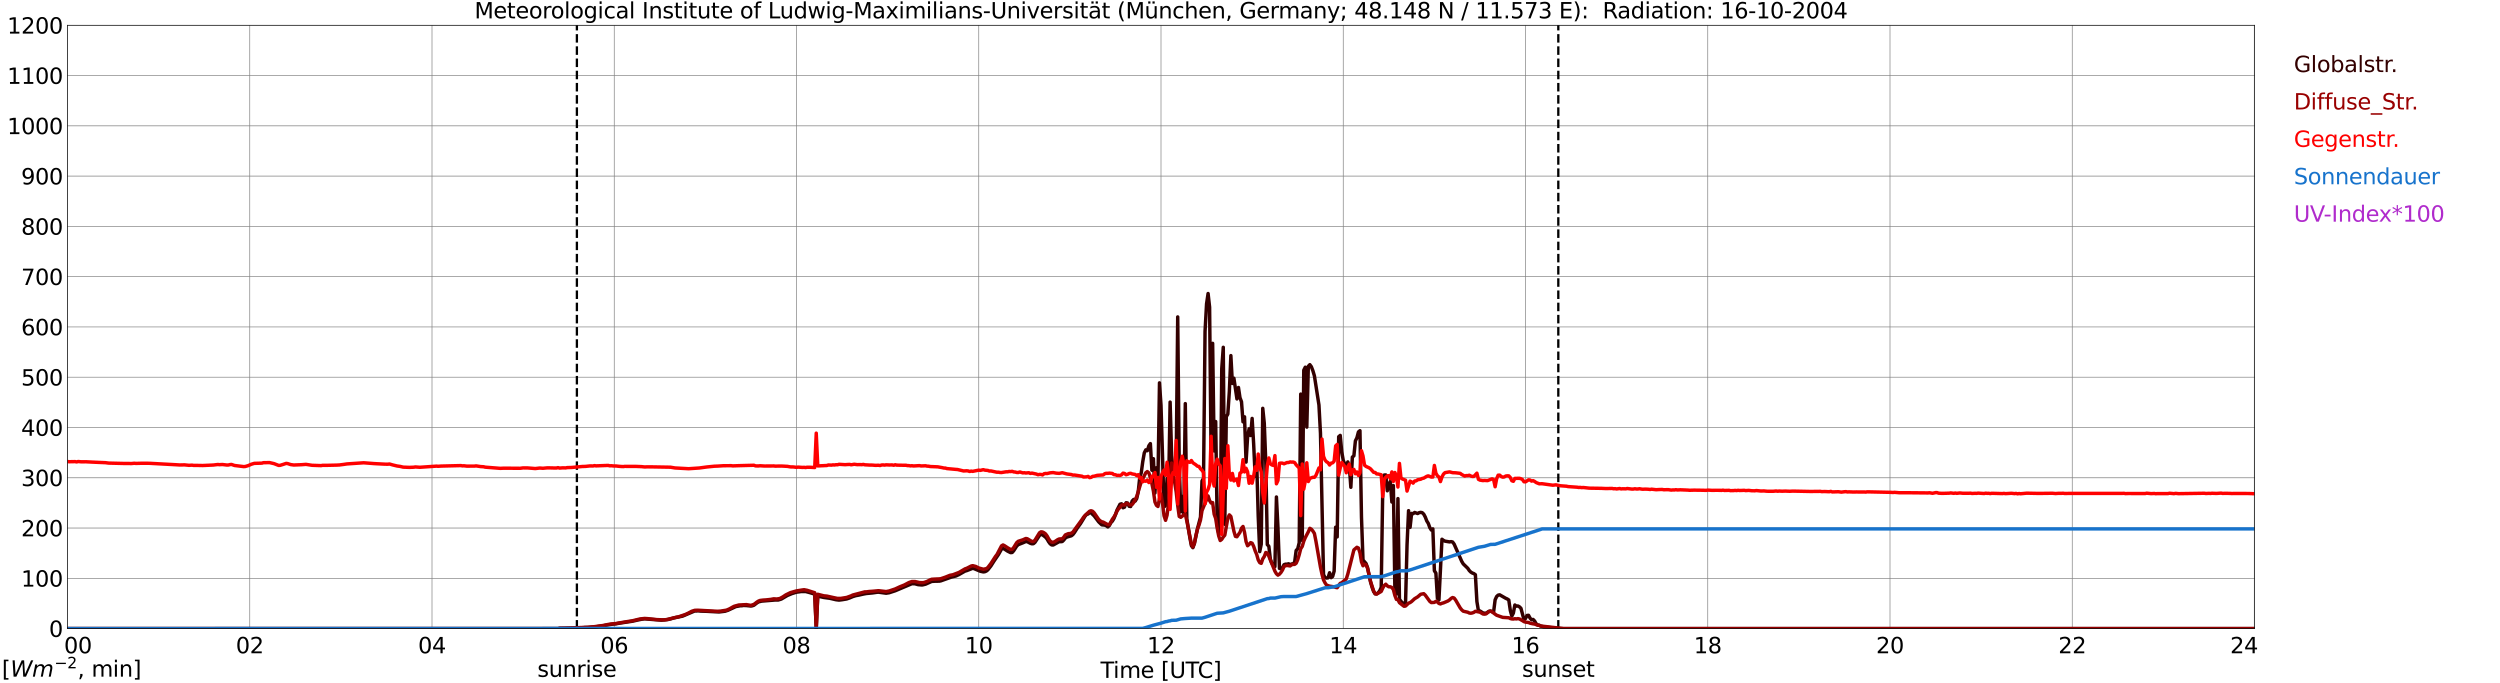 <?xml version="1.0" encoding="utf-8" standalone="no"?>
<!DOCTYPE svg PUBLIC "-//W3C//DTD SVG 1.1//EN"
  "http://www.w3.org/Graphics/SVG/1.1/DTD/svg11.dtd">
<svg xmlns:xlink="http://www.w3.org/1999/xlink" width="1085.4pt" height="296.64pt" viewBox="0 0 1085.4 296.64" xmlns="http://www.w3.org/2000/svg" version="1.1">
 <defs>
  <style type="text/css">*{stroke-linejoin: round; stroke-linecap: butt}</style>
 </defs>
 <g id="figure_1">
  <g id="patch_1">
   <path d="M 0 296.64 
L 1085.4 296.64 
L 1085.4 0 
L 0 0 
z
" style="fill: #ffffff"/>
  </g>
  <g id="axes_1">
   <g id="patch_2">
    <path d="M 29.306 272.909 
L 978.814 272.909 
L 978.814 10.976 
L 29.306 10.976 
z
" style="fill: #ffffff"/>
   </g>
   <g id="patch_3">
    <path d="M 978.814 272.909 
L 978.814 272.909 
L 978.814 10.976 
L 978.814 10.976 
z
" clip-path="url(#p50208ee677)" style="fill: #d3d3d3; opacity: 0.25; stroke: #d3d3d3; stroke-linejoin: miter"/>
   </g>
   <g id="matplotlib.axis_1">
    <g id="xtick_1">
     <g id="line2d_1">
      <path d="M 29.306 272.909 
L 29.306 10.976 
" clip-path="url(#p50208ee677)" style="fill: none; stroke: #808080; stroke-width: 0.3; stroke-linecap: square"/>
     </g>
     <g id="line2d_2"/>
     <g id="text_1">
      <!--    00 -->
      <g transform="translate(18.733 283.627) scale(0.095 -0.095)">
       <defs>
        <path id="DejaVuSans-20" transform="scale(0.016)"/>
        <path id="DejaVuSans-30" d="M 2034 4250 
Q 1547 4250 1301 3770 
Q 1056 3291 1056 2328 
Q 1056 1369 1301 889 
Q 1547 409 2034 409 
Q 2525 409 2770 889 
Q 3016 1369 3016 2328 
Q 3016 3291 2770 3770 
Q 2525 4250 2034 4250 
z
M 2034 4750 
Q 2819 4750 3233 4129 
Q 3647 3509 3647 2328 
Q 3647 1150 3233 529 
Q 2819 -91 2034 -91 
Q 1250 -91 836 529 
Q 422 1150 422 2328 
Q 422 3509 836 4129 
Q 1250 4750 2034 4750 
z
" transform="scale(0.016)"/>
       </defs>
       <use xlink:href="#DejaVuSans-20"/>
       <use xlink:href="#DejaVuSans-20" transform="translate(31.787 0)"/>
       <use xlink:href="#DejaVuSans-20" transform="translate(63.574 0)"/>
       <use xlink:href="#DejaVuSans-30" transform="translate(95.361 0)"/>
       <use xlink:href="#DejaVuSans-30" transform="translate(158.984 0)"/>
      </g>
     </g>
    </g>
    <g id="xtick_2">
     <g id="line2d_3">
      <path d="M 108.431 272.909 
L 108.431 10.976 
" clip-path="url(#p50208ee677)" style="fill: none; stroke: #808080; stroke-width: 0.3; stroke-linecap: square"/>
     </g>
     <g id="line2d_4"/>
     <g id="text_2">
      <!-- 02 -->
      <g transform="translate(102.387 283.627) scale(0.095 -0.095)">
       <defs>
        <path id="DejaVuSans-32" d="M 1228 531 
L 3431 531 
L 3431 0 
L 469 0 
L 469 531 
Q 828 903 1448 1529 
Q 2069 2156 2228 2338 
Q 2531 2678 2651 2914 
Q 2772 3150 2772 3378 
Q 2772 3750 2511 3984 
Q 2250 4219 1831 4219 
Q 1534 4219 1204 4116 
Q 875 4013 500 3803 
L 500 4441 
Q 881 4594 1212 4672 
Q 1544 4750 1819 4750 
Q 2544 4750 2975 4387 
Q 3406 4025 3406 3419 
Q 3406 3131 3298 2873 
Q 3191 2616 2906 2266 
Q 2828 2175 2409 1742 
Q 1991 1309 1228 531 
z
" transform="scale(0.016)"/>
       </defs>
       <use xlink:href="#DejaVuSans-30"/>
       <use xlink:href="#DejaVuSans-32" transform="translate(63.623 0)"/>
      </g>
     </g>
    </g>
    <g id="xtick_3">
     <g id="line2d_5">
      <path d="M 187.557 272.909 
L 187.557 10.976 
" clip-path="url(#p50208ee677)" style="fill: none; stroke: #808080; stroke-width: 0.3; stroke-linecap: square"/>
     </g>
     <g id="line2d_6"/>
     <g id="text_3">
      <!-- 04 -->
      <g transform="translate(181.513 283.627) scale(0.095 -0.095)">
       <defs>
        <path id="DejaVuSans-34" d="M 2419 4116 
L 825 1625 
L 2419 1625 
L 2419 4116 
z
M 2253 4666 
L 3047 4666 
L 3047 1625 
L 3713 1625 
L 3713 1100 
L 3047 1100 
L 3047 0 
L 2419 0 
L 2419 1100 
L 313 1100 
L 313 1709 
L 2253 4666 
z
" transform="scale(0.016)"/>
       </defs>
       <use xlink:href="#DejaVuSans-30"/>
       <use xlink:href="#DejaVuSans-34" transform="translate(63.623 0)"/>
      </g>
     </g>
    </g>
    <g id="xtick_4">
     <g id="line2d_7">
      <path d="M 266.683 272.909 
L 266.683 10.976 
" clip-path="url(#p50208ee677)" style="fill: none; stroke: #808080; stroke-width: 0.3; stroke-linecap: square"/>
     </g>
     <g id="line2d_8"/>
     <g id="text_4">
      <!-- 06 -->
      <g transform="translate(260.638 283.627) scale(0.095 -0.095)">
       <defs>
        <path id="DejaVuSans-36" d="M 2113 2584 
Q 1688 2584 1439 2293 
Q 1191 2003 1191 1497 
Q 1191 994 1439 701 
Q 1688 409 2113 409 
Q 2538 409 2786 701 
Q 3034 994 3034 1497 
Q 3034 2003 2786 2293 
Q 2538 2584 2113 2584 
z
M 3366 4563 
L 3366 3988 
Q 3128 4100 2886 4159 
Q 2644 4219 2406 4219 
Q 1781 4219 1451 3797 
Q 1122 3375 1075 2522 
Q 1259 2794 1537 2939 
Q 1816 3084 2150 3084 
Q 2853 3084 3261 2657 
Q 3669 2231 3669 1497 
Q 3669 778 3244 343 
Q 2819 -91 2113 -91 
Q 1303 -91 875 529 
Q 447 1150 447 2328 
Q 447 3434 972 4092 
Q 1497 4750 2381 4750 
Q 2619 4750 2861 4703 
Q 3103 4656 3366 4563 
z
" transform="scale(0.016)"/>
       </defs>
       <use xlink:href="#DejaVuSans-30"/>
       <use xlink:href="#DejaVuSans-36" transform="translate(63.623 0)"/>
      </g>
     </g>
    </g>
    <g id="xtick_5">
     <g id="line2d_9">
      <path d="M 345.808 272.909 
L 345.808 10.976 
" clip-path="url(#p50208ee677)" style="fill: none; stroke: #808080; stroke-width: 0.3; stroke-linecap: square"/>
     </g>
     <g id="line2d_10"/>
     <g id="text_5">
      <!-- 08 -->
      <g transform="translate(339.764 283.627) scale(0.095 -0.095)">
       <defs>
        <path id="DejaVuSans-38" d="M 2034 2216 
Q 1584 2216 1326 1975 
Q 1069 1734 1069 1313 
Q 1069 891 1326 650 
Q 1584 409 2034 409 
Q 2484 409 2743 651 
Q 3003 894 3003 1313 
Q 3003 1734 2745 1975 
Q 2488 2216 2034 2216 
z
M 1403 2484 
Q 997 2584 770 2862 
Q 544 3141 544 3541 
Q 544 4100 942 4425 
Q 1341 4750 2034 4750 
Q 2731 4750 3128 4425 
Q 3525 4100 3525 3541 
Q 3525 3141 3298 2862 
Q 3072 2584 2669 2484 
Q 3125 2378 3379 2068 
Q 3634 1759 3634 1313 
Q 3634 634 3220 271 
Q 2806 -91 2034 -91 
Q 1263 -91 848 271 
Q 434 634 434 1313 
Q 434 1759 690 2068 
Q 947 2378 1403 2484 
z
M 1172 3481 
Q 1172 3119 1398 2916 
Q 1625 2713 2034 2713 
Q 2441 2713 2670 2916 
Q 2900 3119 2900 3481 
Q 2900 3844 2670 4047 
Q 2441 4250 2034 4250 
Q 1625 4250 1398 4047 
Q 1172 3844 1172 3481 
z
" transform="scale(0.016)"/>
       </defs>
       <use xlink:href="#DejaVuSans-30"/>
       <use xlink:href="#DejaVuSans-38" transform="translate(63.623 0)"/>
      </g>
     </g>
    </g>
    <g id="xtick_6">
     <g id="line2d_11">
      <path d="M 424.934 272.909 
L 424.934 10.976 
" clip-path="url(#p50208ee677)" style="fill: none; stroke: #808080; stroke-width: 0.3; stroke-linecap: square"/>
     </g>
     <g id="line2d_12"/>
     <g id="text_6">
      <!-- 10 -->
      <g transform="translate(418.89 283.627) scale(0.095 -0.095)">
       <defs>
        <path id="DejaVuSans-31" d="M 794 531 
L 1825 531 
L 1825 4091 
L 703 3866 
L 703 4441 
L 1819 4666 
L 2450 4666 
L 2450 531 
L 3481 531 
L 3481 0 
L 794 0 
L 794 531 
z
" transform="scale(0.016)"/>
       </defs>
       <use xlink:href="#DejaVuSans-31"/>
       <use xlink:href="#DejaVuSans-30" transform="translate(63.623 0)"/>
      </g>
     </g>
    </g>
    <g id="xtick_7">
     <g id="line2d_13">
      <path d="M 504.06 272.909 
L 504.06 10.976 
" clip-path="url(#p50208ee677)" style="fill: none; stroke: #808080; stroke-width: 0.3; stroke-linecap: square"/>
     </g>
     <g id="line2d_14"/>
     <g id="text_7">
      <!-- 12 -->
      <g transform="translate(498.015 283.627) scale(0.095 -0.095)">
       <use xlink:href="#DejaVuSans-31"/>
       <use xlink:href="#DejaVuSans-32" transform="translate(63.623 0)"/>
      </g>
     </g>
    </g>
    <g id="xtick_8">
     <g id="line2d_15">
      <path d="M 583.185 272.909 
L 583.185 10.976 
" clip-path="url(#p50208ee677)" style="fill: none; stroke: #808080; stroke-width: 0.3; stroke-linecap: square"/>
     </g>
     <g id="line2d_16"/>
     <g id="text_8">
      <!-- 14 -->
      <g transform="translate(577.141 283.627) scale(0.095 -0.095)">
       <use xlink:href="#DejaVuSans-31"/>
       <use xlink:href="#DejaVuSans-34" transform="translate(63.623 0)"/>
      </g>
     </g>
    </g>
    <g id="xtick_9">
     <g id="line2d_17">
      <path d="M 662.311 272.909 
L 662.311 10.976 
" clip-path="url(#p50208ee677)" style="fill: none; stroke: #808080; stroke-width: 0.3; stroke-linecap: square"/>
     </g>
     <g id="line2d_18"/>
     <g id="text_9">
      <!-- 16 -->
      <g transform="translate(656.267 283.627) scale(0.095 -0.095)">
       <use xlink:href="#DejaVuSans-31"/>
       <use xlink:href="#DejaVuSans-36" transform="translate(63.623 0)"/>
      </g>
     </g>
    </g>
    <g id="xtick_10">
     <g id="line2d_19">
      <path d="M 741.437 272.909 
L 741.437 10.976 
" clip-path="url(#p50208ee677)" style="fill: none; stroke: #808080; stroke-width: 0.3; stroke-linecap: square"/>
     </g>
     <g id="line2d_20"/>
     <g id="text_10">
      <!-- 18 -->
      <g transform="translate(735.392 283.627) scale(0.095 -0.095)">
       <use xlink:href="#DejaVuSans-31"/>
       <use xlink:href="#DejaVuSans-38" transform="translate(63.623 0)"/>
      </g>
     </g>
    </g>
    <g id="xtick_11">
     <g id="line2d_21">
      <path d="M 820.562 272.909 
L 820.562 10.976 
" clip-path="url(#p50208ee677)" style="fill: none; stroke: #808080; stroke-width: 0.3; stroke-linecap: square"/>
     </g>
     <g id="line2d_22"/>
     <g id="text_11">
      <!-- 20 -->
      <g transform="translate(814.518 283.627) scale(0.095 -0.095)">
       <use xlink:href="#DejaVuSans-32"/>
       <use xlink:href="#DejaVuSans-30" transform="translate(63.623 0)"/>
      </g>
     </g>
    </g>
    <g id="xtick_12">
     <g id="line2d_23">
      <path d="M 899.688 272.909 
L 899.688 10.976 
" clip-path="url(#p50208ee677)" style="fill: none; stroke: #808080; stroke-width: 0.3; stroke-linecap: square"/>
     </g>
     <g id="line2d_24"/>
     <g id="text_12">
      <!-- 22 -->
      <g transform="translate(893.644 283.627) scale(0.095 -0.095)">
       <use xlink:href="#DejaVuSans-32"/>
       <use xlink:href="#DejaVuSans-32" transform="translate(63.623 0)"/>
      </g>
     </g>
    </g>
    <g id="xtick_13">
     <g id="line2d_25">
      <path d="M 978.814 272.909 
L 978.814 10.976 
" clip-path="url(#p50208ee677)" style="fill: none; stroke: #808080; stroke-width: 0.3; stroke-linecap: square"/>
     </g>
     <g id="line2d_26"/>
     <g id="text_13">
      <!-- 24    -->
      <g transform="translate(968.241 283.627) scale(0.095 -0.095)">
       <use xlink:href="#DejaVuSans-32"/>
       <use xlink:href="#DejaVuSans-34" transform="translate(63.623 0)"/>
       <use xlink:href="#DejaVuSans-20" transform="translate(127.246 0)"/>
       <use xlink:href="#DejaVuSans-20" transform="translate(159.033 0)"/>
       <use xlink:href="#DejaVuSans-20" transform="translate(190.82 0)"/>
      </g>
     </g>
    </g>
    <g id="text_14">
     <!-- Time [UTC] -->
     <g transform="translate(477.806 294.322) scale(0.095 -0.095)">
      <defs>
       <path id="DejaVuSans-54" d="M -19 4666 
L 3928 4666 
L 3928 4134 
L 2272 4134 
L 2272 0 
L 1638 0 
L 1638 4134 
L -19 4134 
L -19 4666 
z
" transform="scale(0.016)"/>
       <path id="DejaVuSans-69" d="M 603 3500 
L 1178 3500 
L 1178 0 
L 603 0 
L 603 3500 
z
M 603 4863 
L 1178 4863 
L 1178 4134 
L 603 4134 
L 603 4863 
z
" transform="scale(0.016)"/>
       <path id="DejaVuSans-6d" d="M 3328 2828 
Q 3544 3216 3844 3400 
Q 4144 3584 4550 3584 
Q 5097 3584 5394 3201 
Q 5691 2819 5691 2113 
L 5691 0 
L 5113 0 
L 5113 2094 
Q 5113 2597 4934 2840 
Q 4756 3084 4391 3084 
Q 3944 3084 3684 2787 
Q 3425 2491 3425 1978 
L 3425 0 
L 2847 0 
L 2847 2094 
Q 2847 2600 2669 2842 
Q 2491 3084 2119 3084 
Q 1678 3084 1418 2786 
Q 1159 2488 1159 1978 
L 1159 0 
L 581 0 
L 581 3500 
L 1159 3500 
L 1159 2956 
Q 1356 3278 1631 3431 
Q 1906 3584 2284 3584 
Q 2666 3584 2933 3390 
Q 3200 3197 3328 2828 
z
" transform="scale(0.016)"/>
       <path id="DejaVuSans-65" d="M 3597 1894 
L 3597 1613 
L 953 1613 
Q 991 1019 1311 708 
Q 1631 397 2203 397 
Q 2534 397 2845 478 
Q 3156 559 3463 722 
L 3463 178 
Q 3153 47 2828 -22 
Q 2503 -91 2169 -91 
Q 1331 -91 842 396 
Q 353 884 353 1716 
Q 353 2575 817 3079 
Q 1281 3584 2069 3584 
Q 2775 3584 3186 3129 
Q 3597 2675 3597 1894 
z
M 3022 2063 
Q 3016 2534 2758 2815 
Q 2500 3097 2075 3097 
Q 1594 3097 1305 2825 
Q 1016 2553 972 2059 
L 3022 2063 
z
" transform="scale(0.016)"/>
       <path id="DejaVuSans-5b" d="M 550 4863 
L 1875 4863 
L 1875 4416 
L 1125 4416 
L 1125 -397 
L 1875 -397 
L 1875 -844 
L 550 -844 
L 550 4863 
z
" transform="scale(0.016)"/>
       <path id="DejaVuSans-55" d="M 556 4666 
L 1191 4666 
L 1191 1831 
Q 1191 1081 1462 751 
Q 1734 422 2344 422 
Q 2950 422 3222 751 
Q 3494 1081 3494 1831 
L 3494 4666 
L 4128 4666 
L 4128 1753 
Q 4128 841 3676 375 
Q 3225 -91 2344 -91 
Q 1459 -91 1007 375 
Q 556 841 556 1753 
L 556 4666 
z
" transform="scale(0.016)"/>
       <path id="DejaVuSans-43" d="M 4122 4306 
L 4122 3641 
Q 3803 3938 3442 4084 
Q 3081 4231 2675 4231 
Q 1875 4231 1450 3742 
Q 1025 3253 1025 2328 
Q 1025 1406 1450 917 
Q 1875 428 2675 428 
Q 3081 428 3442 575 
Q 3803 722 4122 1019 
L 4122 359 
Q 3791 134 3420 21 
Q 3050 -91 2638 -91 
Q 1578 -91 968 557 
Q 359 1206 359 2328 
Q 359 3453 968 4101 
Q 1578 4750 2638 4750 
Q 3056 4750 3426 4639 
Q 3797 4528 4122 4306 
z
" transform="scale(0.016)"/>
       <path id="DejaVuSans-5d" d="M 1947 4863 
L 1947 -844 
L 622 -844 
L 622 -397 
L 1369 -397 
L 1369 4416 
L 622 4416 
L 622 4863 
L 1947 4863 
z
" transform="scale(0.016)"/>
      </defs>
      <use xlink:href="#DejaVuSans-54"/>
      <use xlink:href="#DejaVuSans-69" transform="translate(57.959 0)"/>
      <use xlink:href="#DejaVuSans-6d" transform="translate(85.742 0)"/>
      <use xlink:href="#DejaVuSans-65" transform="translate(183.154 0)"/>
      <use xlink:href="#DejaVuSans-20" transform="translate(244.678 0)"/>
      <use xlink:href="#DejaVuSans-5b" transform="translate(276.465 0)"/>
      <use xlink:href="#DejaVuSans-55" transform="translate(315.479 0)"/>
      <use xlink:href="#DejaVuSans-54" transform="translate(388.672 0)"/>
      <use xlink:href="#DejaVuSans-43" transform="translate(443.881 0)"/>
      <use xlink:href="#DejaVuSans-5d" transform="translate(513.705 0)"/>
     </g>
    </g>
   </g>
   <g id="matplotlib.axis_2">
    <g id="ytick_1">
     <g id="line2d_27">
      <path d="M 29.306 272.909 
L 978.814 272.909 
" clip-path="url(#p50208ee677)" style="fill: none; stroke: #808080; stroke-width: 0.3; stroke-linecap: square"/>
     </g>
     <g id="line2d_28"/>
     <g id="text_15">
      <!-- 0 -->
      <g transform="translate(21.261 276.518) scale(0.095 -0.095)">
       <use xlink:href="#DejaVuSans-30"/>
      </g>
     </g>
    </g>
    <g id="ytick_2">
     <g id="line2d_29">
      <path d="M 29.306 251.081 
L 978.814 251.081 
" clip-path="url(#p50208ee677)" style="fill: none; stroke: #808080; stroke-width: 0.3; stroke-linecap: square"/>
     </g>
     <g id="line2d_30"/>
     <g id="text_16">
      <!-- 100 -->
      <g transform="translate(9.173 254.69) scale(0.095 -0.095)">
       <use xlink:href="#DejaVuSans-31"/>
       <use xlink:href="#DejaVuSans-30" transform="translate(63.623 0)"/>
       <use xlink:href="#DejaVuSans-30" transform="translate(127.246 0)"/>
      </g>
     </g>
    </g>
    <g id="ytick_3">
     <g id="line2d_31">
      <path d="M 29.306 229.253 
L 978.814 229.253 
" clip-path="url(#p50208ee677)" style="fill: none; stroke: #808080; stroke-width: 0.3; stroke-linecap: square"/>
     </g>
     <g id="line2d_32"/>
     <g id="text_17">
      <!-- 200 -->
      <g transform="translate(9.173 232.863) scale(0.095 -0.095)">
       <use xlink:href="#DejaVuSans-32"/>
       <use xlink:href="#DejaVuSans-30" transform="translate(63.623 0)"/>
       <use xlink:href="#DejaVuSans-30" transform="translate(127.246 0)"/>
      </g>
     </g>
    </g>
    <g id="ytick_4">
     <g id="line2d_33">
      <path d="M 29.306 207.426 
L 978.814 207.426 
" clip-path="url(#p50208ee677)" style="fill: none; stroke: #808080; stroke-width: 0.3; stroke-linecap: square"/>
     </g>
     <g id="line2d_34"/>
     <g id="text_18">
      <!-- 300 -->
      <g transform="translate(9.173 211.035) scale(0.095 -0.095)">
       <defs>
        <path id="DejaVuSans-33" d="M 2597 2516 
Q 3050 2419 3304 2112 
Q 3559 1806 3559 1356 
Q 3559 666 3084 287 
Q 2609 -91 1734 -91 
Q 1441 -91 1130 -33 
Q 819 25 488 141 
L 488 750 
Q 750 597 1062 519 
Q 1375 441 1716 441 
Q 2309 441 2620 675 
Q 2931 909 2931 1356 
Q 2931 1769 2642 2001 
Q 2353 2234 1838 2234 
L 1294 2234 
L 1294 2753 
L 1863 2753 
Q 2328 2753 2575 2939 
Q 2822 3125 2822 3475 
Q 2822 3834 2567 4026 
Q 2313 4219 1838 4219 
Q 1578 4219 1281 4162 
Q 984 4106 628 3988 
L 628 4550 
Q 988 4650 1302 4700 
Q 1616 4750 1894 4750 
Q 2613 4750 3031 4423 
Q 3450 4097 3450 3541 
Q 3450 3153 3228 2886 
Q 3006 2619 2597 2516 
z
" transform="scale(0.016)"/>
       </defs>
       <use xlink:href="#DejaVuSans-33"/>
       <use xlink:href="#DejaVuSans-30" transform="translate(63.623 0)"/>
       <use xlink:href="#DejaVuSans-30" transform="translate(127.246 0)"/>
      </g>
     </g>
    </g>
    <g id="ytick_5">
     <g id="line2d_35">
      <path d="M 29.306 185.598 
L 978.814 185.598 
" clip-path="url(#p50208ee677)" style="fill: none; stroke: #808080; stroke-width: 0.3; stroke-linecap: square"/>
     </g>
     <g id="line2d_36"/>
     <g id="text_19">
      <!-- 400 -->
      <g transform="translate(9.173 189.207) scale(0.095 -0.095)">
       <use xlink:href="#DejaVuSans-34"/>
       <use xlink:href="#DejaVuSans-30" transform="translate(63.623 0)"/>
       <use xlink:href="#DejaVuSans-30" transform="translate(127.246 0)"/>
      </g>
     </g>
    </g>
    <g id="ytick_6">
     <g id="line2d_37">
      <path d="M 29.306 163.77 
L 978.814 163.77 
" clip-path="url(#p50208ee677)" style="fill: none; stroke: #808080; stroke-width: 0.3; stroke-linecap: square"/>
     </g>
     <g id="line2d_38"/>
     <g id="text_20">
      <!-- 500 -->
      <g transform="translate(9.173 167.379) scale(0.095 -0.095)">
       <defs>
        <path id="DejaVuSans-35" d="M 691 4666 
L 3169 4666 
L 3169 4134 
L 1269 4134 
L 1269 2991 
Q 1406 3038 1543 3061 
Q 1681 3084 1819 3084 
Q 2600 3084 3056 2656 
Q 3513 2228 3513 1497 
Q 3513 744 3044 326 
Q 2575 -91 1722 -91 
Q 1428 -91 1123 -41 
Q 819 9 494 109 
L 494 744 
Q 775 591 1075 516 
Q 1375 441 1709 441 
Q 2250 441 2565 725 
Q 2881 1009 2881 1497 
Q 2881 1984 2565 2268 
Q 2250 2553 1709 2553 
Q 1456 2553 1204 2497 
Q 953 2441 691 2322 
L 691 4666 
z
" transform="scale(0.016)"/>
       </defs>
       <use xlink:href="#DejaVuSans-35"/>
       <use xlink:href="#DejaVuSans-30" transform="translate(63.623 0)"/>
       <use xlink:href="#DejaVuSans-30" transform="translate(127.246 0)"/>
      </g>
     </g>
    </g>
    <g id="ytick_7">
     <g id="line2d_39">
      <path d="M 29.306 141.942 
L 978.814 141.942 
" clip-path="url(#p50208ee677)" style="fill: none; stroke: #808080; stroke-width: 0.3; stroke-linecap: square"/>
     </g>
     <g id="line2d_40"/>
     <g id="text_21">
      <!-- 600 -->
      <g transform="translate(9.173 145.551) scale(0.095 -0.095)">
       <use xlink:href="#DejaVuSans-36"/>
       <use xlink:href="#DejaVuSans-30" transform="translate(63.623 0)"/>
       <use xlink:href="#DejaVuSans-30" transform="translate(127.246 0)"/>
      </g>
     </g>
    </g>
    <g id="ytick_8">
     <g id="line2d_41">
      <path d="M 29.306 120.114 
L 978.814 120.114 
" clip-path="url(#p50208ee677)" style="fill: none; stroke: #808080; stroke-width: 0.3; stroke-linecap: square"/>
     </g>
     <g id="line2d_42"/>
     <g id="text_22">
      <!-- 700 -->
      <g transform="translate(9.173 123.724) scale(0.095 -0.095)">
       <defs>
        <path id="DejaVuSans-37" d="M 525 4666 
L 3525 4666 
L 3525 4397 
L 1831 0 
L 1172 0 
L 2766 4134 
L 525 4134 
L 525 4666 
z
" transform="scale(0.016)"/>
       </defs>
       <use xlink:href="#DejaVuSans-37"/>
       <use xlink:href="#DejaVuSans-30" transform="translate(63.623 0)"/>
       <use xlink:href="#DejaVuSans-30" transform="translate(127.246 0)"/>
      </g>
     </g>
    </g>
    <g id="ytick_9">
     <g id="line2d_43">
      <path d="M 29.306 98.287 
L 978.814 98.287 
" clip-path="url(#p50208ee677)" style="fill: none; stroke: #808080; stroke-width: 0.3; stroke-linecap: square"/>
     </g>
     <g id="line2d_44"/>
     <g id="text_23">
      <!-- 800 -->
      <g transform="translate(9.173 101.896) scale(0.095 -0.095)">
       <use xlink:href="#DejaVuSans-38"/>
       <use xlink:href="#DejaVuSans-30" transform="translate(63.623 0)"/>
       <use xlink:href="#DejaVuSans-30" transform="translate(127.246 0)"/>
      </g>
     </g>
    </g>
    <g id="ytick_10">
     <g id="line2d_45">
      <path d="M 29.306 76.459 
L 978.814 76.459 
" clip-path="url(#p50208ee677)" style="fill: none; stroke: #808080; stroke-width: 0.3; stroke-linecap: square"/>
     </g>
     <g id="line2d_46"/>
     <g id="text_24">
      <!-- 900 -->
      <g transform="translate(9.173 80.068) scale(0.095 -0.095)">
       <defs>
        <path id="DejaVuSans-39" d="M 703 97 
L 703 672 
Q 941 559 1184 500 
Q 1428 441 1663 441 
Q 2288 441 2617 861 
Q 2947 1281 2994 2138 
Q 2813 1869 2534 1725 
Q 2256 1581 1919 1581 
Q 1219 1581 811 2004 
Q 403 2428 403 3163 
Q 403 3881 828 4315 
Q 1253 4750 1959 4750 
Q 2769 4750 3195 4129 
Q 3622 3509 3622 2328 
Q 3622 1225 3098 567 
Q 2575 -91 1691 -91 
Q 1453 -91 1209 -44 
Q 966 3 703 97 
z
M 1959 2075 
Q 2384 2075 2632 2365 
Q 2881 2656 2881 3163 
Q 2881 3666 2632 3958 
Q 2384 4250 1959 4250 
Q 1534 4250 1286 3958 
Q 1038 3666 1038 3163 
Q 1038 2656 1286 2365 
Q 1534 2075 1959 2075 
z
" transform="scale(0.016)"/>
       </defs>
       <use xlink:href="#DejaVuSans-39"/>
       <use xlink:href="#DejaVuSans-30" transform="translate(63.623 0)"/>
       <use xlink:href="#DejaVuSans-30" transform="translate(127.246 0)"/>
      </g>
     </g>
    </g>
    <g id="ytick_11">
     <g id="line2d_47">
      <path d="M 29.306 54.631 
L 978.814 54.631 
" clip-path="url(#p50208ee677)" style="fill: none; stroke: #808080; stroke-width: 0.3; stroke-linecap: square"/>
     </g>
     <g id="line2d_48"/>
     <g id="text_25">
      <!-- 1000 -->
      <g transform="translate(3.128 58.24) scale(0.095 -0.095)">
       <use xlink:href="#DejaVuSans-31"/>
       <use xlink:href="#DejaVuSans-30" transform="translate(63.623 0)"/>
       <use xlink:href="#DejaVuSans-30" transform="translate(127.246 0)"/>
       <use xlink:href="#DejaVuSans-30" transform="translate(190.869 0)"/>
      </g>
     </g>
    </g>
    <g id="ytick_12">
     <g id="line2d_49">
      <path d="M 29.306 32.803 
L 978.814 32.803 
" clip-path="url(#p50208ee677)" style="fill: none; stroke: #808080; stroke-width: 0.3; stroke-linecap: square"/>
     </g>
     <g id="line2d_50"/>
     <g id="text_26">
      <!-- 1100 -->
      <g transform="translate(3.128 36.413) scale(0.095 -0.095)">
       <use xlink:href="#DejaVuSans-31"/>
       <use xlink:href="#DejaVuSans-31" transform="translate(63.623 0)"/>
       <use xlink:href="#DejaVuSans-30" transform="translate(127.246 0)"/>
       <use xlink:href="#DejaVuSans-30" transform="translate(190.869 0)"/>
      </g>
     </g>
    </g>
    <g id="ytick_13">
     <g id="line2d_51">
      <path d="M 29.306 10.976 
L 978.814 10.976 
" clip-path="url(#p50208ee677)" style="fill: none; stroke: #808080; stroke-width: 0.3; stroke-linecap: square"/>
     </g>
     <g id="line2d_52"/>
     <g id="text_27">
      <!-- 1200 -->
      <g transform="translate(3.128 14.585) scale(0.095 -0.095)">
       <use xlink:href="#DejaVuSans-31"/>
       <use xlink:href="#DejaVuSans-32" transform="translate(63.623 0)"/>
       <use xlink:href="#DejaVuSans-30" transform="translate(127.246 0)"/>
       <use xlink:href="#DejaVuSans-30" transform="translate(190.869 0)"/>
      </g>
     </g>
    </g>
   </g>
   <g id="line2d_53">
    <path d="M 250.462 272.909 
L 250.462 10.976 
" clip-path="url(#p50208ee677)" style="fill: none; stroke-dasharray: 3.7,1.6; stroke-dashoffset: 0; stroke: #000000"/>
   </g>
   <g id="line2d_54">
    <path d="M 676.554 272.909 
L 676.554 10.976 
" clip-path="url(#p50208ee677)" style="fill: none; stroke-dasharray: 3.7,1.6; stroke-dashoffset: 0; stroke: #000000"/>
   </g>
   <g id="line2d_55">
    <path d="M 29.306 272.909 
L 242.286 272.909 
L 242.945 272.78 
L 244.264 272.78 
L 246.901 272.697 
L 249.539 272.616 
L 252.836 272.533 
L 254.155 272.411 
L 255.473 272.411 
L 258.77 272.125 
L 262.067 271.634 
L 263.386 271.387 
L 266.023 270.977 
L 267.342 270.855 
L 268.661 270.608 
L 271.298 270.2 
L 274.595 269.709 
L 276.573 269.257 
L 278.552 268.849 
L 279.87 268.685 
L 285.145 269.093 
L 287.124 269.257 
L 289.761 269.013 
L 291.08 268.724 
L 292.399 268.316 
L 296.355 267.498 
L 301.63 265.245 
L 302.289 265.284 
L 302.949 265.204 
L 304.267 265.326 
L 306.905 265.409 
L 312.18 265.695 
L 314.818 265.367 
L 316.136 264.918 
L 319.433 263.361 
L 320.752 263.115 
L 321.411 262.992 
L 322.071 262.992 
L 322.73 262.868 
L 324.049 262.91 
L 326.027 263.115 
L 326.686 262.992 
L 327.346 262.746 
L 328.665 261.722 
L 329.324 261.314 
L 330.643 260.984 
L 334.599 260.657 
L 336.577 260.493 
L 337.896 260.493 
L 339.215 260.085 
L 341.852 258.529 
L 343.83 257.71 
L 345.808 257.095 
L 347.127 256.931 
L 347.787 256.809 
L 349.765 256.809 
L 351.743 257.341 
L 353.062 257.749 
L 353.721 257.913 
L 354.38 272.909 
L 355.04 258.821 
L 357.677 259.395 
L 360.315 259.762 
L 362.952 260.377 
L 364.271 260.541 
L 365.59 260.377 
L 367.568 260.05 
L 368.887 259.598 
L 370.206 259.026 
L 371.524 258.616 
L 372.843 258.372 
L 374.821 257.92 
L 376.14 257.675 
L 378.777 257.429 
L 380.756 257.143 
L 381.415 257.101 
L 384.712 257.551 
L 386.031 257.348 
L 388.668 256.488 
L 395.921 253.414 
L 397.24 253.456 
L 398.559 253.825 
L 399.878 253.947 
L 400.537 253.947 
L 401.856 253.62 
L 404.493 252.432 
L 405.812 252.351 
L 407.79 252.31 
L 408.45 252.188 
L 413.065 250.548 
L 414.384 250.221 
L 415.043 250.057 
L 416.362 249.444 
L 419 247.927 
L 419.659 247.763 
L 422.297 246.739 
L 422.956 246.903 
L 425.593 248.01 
L 426.912 248.296 
L 427.572 248.215 
L 428.231 247.927 
L 428.89 247.394 
L 430.209 245.716 
L 431.528 243.627 
L 433.506 240.719 
L 434.825 238.386 
L 435.484 238.1 
L 436.144 238.427 
L 437.462 239.288 
L 438.781 239.942 
L 439.44 239.859 
L 440.1 239.124 
L 441.419 237.074 
L 442.078 236.461 
L 444.056 235.684 
L 445.375 235.11 
L 446.034 235.19 
L 447.353 235.887 
L 448.012 236.092 
L 448.672 236.05 
L 449.331 235.479 
L 451.309 232.447 
L 451.969 232.039 
L 452.628 232.202 
L 453.947 233.226 
L 454.606 234.044 
L 455.266 235.19 
L 455.925 236.092 
L 456.584 236.583 
L 457.244 236.625 
L 458.563 235.887 
L 459.881 235.151 
L 460.541 235.19 
L 461.2 235.11 
L 461.859 234.455 
L 462.519 233.595 
L 463.178 233.184 
L 465.156 232.61 
L 465.816 232.08 
L 466.475 231.22 
L 467.794 229.131 
L 469.113 227.328 
L 471.091 224.093 
L 471.75 223.355 
L 472.409 223.152 
L 473.069 222.456 
L 473.728 222.701 
L 475.047 223.971 
L 477.025 226.59 
L 478.344 227.861 
L 479.663 227.983 
L 480.322 228.271 
L 480.981 228.762 
L 481.641 228.147 
L 482.3 226.92 
L 482.96 226.224 
L 483.619 225.117 
L 484.278 223.519 
L 484.938 221.513 
L 486.256 218.933 
L 486.916 218.728 
L 487.575 220.448 
L 488.235 220.162 
L 488.894 218.278 
L 489.553 218.401 
L 490.213 219.793 
L 490.872 219.915 
L 491.532 217.541 
L 492.191 216.844 
L 492.85 217.541 
L 493.51 216.475 
L 494.169 213.568 
L 494.828 207.303 
L 495.488 205.256 
L 496.147 200.382 
L 496.807 196.614 
L 497.466 195.305 
L 498.125 195.671 
L 498.785 193.543 
L 499.444 192.6 
L 500.103 204.149 
L 500.763 199.153 
L 501.422 214.059 
L 502.082 203.084 
L 502.741 208.244 
L 503.4 166.228 
L 504.06 175.974 
L 505.379 220.04 
L 506.038 219.546 
L 506.697 207.753 
L 507.357 211.931 
L 508.016 174.581 
L 508.675 197.802 
L 509.335 204.271 
L 509.994 205.173 
L 510.654 200.218 
L 511.313 137.601 
L 511.972 201.037 
L 512.632 222.209 
L 513.291 215.535 
L 513.95 223.48 
L 514.61 175.236 
L 515.269 225.281 
L 516.588 233.39 
L 517.247 236.91 
L 517.907 237.77 
L 518.566 235.97 
L 519.885 229.581 
L 521.204 224.504 
L 521.863 208.818 
L 522.522 207.672 
L 523.182 143.867 
L 523.841 131.908 
L 524.501 127.444 
L 525.16 133.384 
L 525.819 199.236 
L 526.479 149.069 
L 527.138 195.796 
L 527.797 183.018 
L 528.457 228.066 
L 529.116 231.464 
L 529.776 231.67 
L 530.435 160.083 
L 531.094 150.789 
L 531.754 227.616 
L 532.413 180.887 
L 533.073 179.783 
L 533.732 169.995 
L 534.391 154.393 
L 535.051 166.472 
L 535.71 164.22 
L 537.029 173.189 
L 537.688 168.234 
L 538.348 172.656 
L 539.007 174.418 
L 539.666 183.14 
L 540.326 180.97 
L 540.985 200.628 
L 541.644 189.939 
L 542.304 186.172 
L 542.963 189.079 
L 543.623 181.667 
L 544.282 192.683 
L 544.941 206.771 
L 545.601 200.34 
L 546.26 224.01 
L 546.919 239.49 
L 547.579 236.297 
L 548.238 177.284 
L 548.898 183.755 
L 549.557 200.831 
L 550.216 236.461 
L 550.876 237.157 
L 551.535 242.767 
L 552.195 244.611 
L 552.854 245.102 
L 553.513 246.004 
L 554.173 215.779 
L 554.832 229.007 
L 555.491 246.781 
L 556.151 246.945 
L 556.81 246.495 
L 557.47 245.183 
L 558.129 244.939 
L 558.788 244.939 
L 559.448 244.775 
L 560.107 245.183 
L 560.766 244.856 
L 561.426 244.775 
L 562.085 244.079 
L 562.745 238.96 
L 563.404 238.303 
L 564.063 235.642 
L 564.723 171.1 
L 565.382 234.619 
L 566.042 160.74 
L 566.701 159.428 
L 567.36 185.434 
L 568.02 159.02 
L 568.679 158.324 
L 569.338 159.223 
L 569.998 160.943 
L 570.657 163.157 
L 572.635 175.852 
L 573.295 188.095 
L 574.613 249.444 
L 575.273 250.795 
L 575.932 250.959 
L 576.592 250.876 
L 577.251 248.665 
L 577.91 250.795 
L 578.57 250.304 
L 579.229 247.968 
L 579.889 228.884 
L 580.548 233.104 
L 581.207 189.612 
L 581.867 189.038 
L 582.526 196.123 
L 583.185 199.891 
L 584.504 203.003 
L 585.164 200.545 
L 585.823 202.512 
L 586.482 211.562 
L 587.142 198.456 
L 587.801 197.885 
L 588.46 191.413 
L 589.12 190.062 
L 589.779 187.523 
L 590.439 186.99 
L 591.098 224.543 
L 591.757 243.136 
L 593.076 244.651 
L 593.736 246.454 
L 595.054 252.76 
L 595.714 255.012 
L 596.373 256.815 
L 597.032 257.839 
L 597.692 257.839 
L 598.351 257.348 
L 599.011 256.527 
L 599.67 255.012 
L 600.329 212.544 
L 600.989 206.238 
L 601.648 206.197 
L 602.307 213.077 
L 602.967 210.538 
L 603.626 208.982 
L 604.286 217.951 
L 604.945 210.824 
L 605.604 256.488 
L 606.264 257.92 
L 606.923 216.475 
L 607.582 260.131 
L 608.242 261.074 
L 609.561 262.303 
L 610.22 262.139 
L 610.879 236.583 
L 611.539 221.718 
L 612.198 228.967 
L 612.858 222.906 
L 613.517 223.028 
L 614.176 222.495 
L 615.495 222.947 
L 616.154 222.578 
L 616.814 222.456 
L 617.473 222.578 
L 618.133 223.233 
L 618.792 224.462 
L 619.451 226.182 
L 620.111 227.247 
L 620.77 229.09 
L 621.429 230.113 
L 622.089 229.622 
L 622.748 247.805 
L 623.408 248.828 
L 624.067 259.762 
L 624.726 260.458 
L 626.045 234.127 
L 626.705 234.619 
L 627.364 234.946 
L 629.342 235.273 
L 630.001 235.151 
L 630.661 235.315 
L 631.32 236.214 
L 634.617 243.71 
L 635.276 244.814 
L 637.255 246.739 
L 637.914 247.724 
L 638.573 248.379 
L 639.233 248.787 
L 639.892 249.034 
L 640.552 249.525 
L 641.211 261.155 
L 641.87 265.169 
L 642.53 265.252 
L 643.848 266.112 
L 644.508 266.234 
L 645.167 266.234 
L 646.486 265.374 
L 647.145 265.291 
L 647.805 265.579 
L 648.464 265.66 
L 649.123 260.419 
L 649.783 258.985 
L 650.442 258.372 
L 651.102 258.247 
L 653.739 259.762 
L 654.399 260.05 
L 655.058 260.5 
L 655.717 265.046 
L 656.377 267.463 
L 657.036 266.192 
L 657.695 262.672 
L 658.355 263.163 
L 659.014 263.08 
L 659.674 263.449 
L 660.333 264.103 
L 661.652 269.058 
L 662.311 268.526 
L 662.97 267.216 
L 663.63 267.135 
L 664.289 268.362 
L 664.949 269.1 
L 665.608 268.936 
L 666.267 269.632 
L 666.927 270.82 
L 667.586 271.311 
L 668.246 271.435 
L 668.905 271.802 
L 670.224 272.171 
L 676.158 272.826 
L 678.796 272.909 
L 978.154 272.909 
L 978.154 272.909 
" clip-path="url(#p50208ee677)" style="fill: none; stroke: #330000; stroke-width: 1.5; stroke-linecap: square"/>
   </g>
   <g id="line2d_56">
    <path d="M 29.306 272.909 
L 242.286 272.909 
L 242.945 272.743 
L 247.561 272.658 
L 252.176 272.448 
L 254.814 272.365 
L 258.111 272.071 
L 262.067 271.525 
L 264.045 271.106 
L 265.364 270.896 
L 267.342 270.728 
L 268.661 270.475 
L 271.958 269.929 
L 274.595 269.51 
L 277.892 268.714 
L 279.87 268.502 
L 281.189 268.587 
L 285.145 269.006 
L 288.442 269.133 
L 289.761 268.923 
L 293.717 267.956 
L 294.377 267.873 
L 297.674 266.74 
L 298.992 266.109 
L 300.311 265.396 
L 301.63 264.977 
L 302.949 264.935 
L 311.521 265.396 
L 312.839 265.313 
L 315.477 264.894 
L 316.796 264.304 
L 318.114 263.549 
L 318.774 263.213 
L 320.752 262.667 
L 324.049 262.499 
L 326.027 262.835 
L 327.346 262.375 
L 328.665 261.366 
L 329.324 260.947 
L 329.983 260.694 
L 331.302 260.528 
L 332.621 260.443 
L 334.599 260.233 
L 335.918 259.982 
L 337.236 260.065 
L 338.555 259.856 
L 339.874 259.142 
L 341.193 258.26 
L 343.171 257.295 
L 345.808 256.54 
L 348.446 256.119 
L 349.105 256.036 
L 350.424 256.287 
L 351.743 256.708 
L 353.721 257.337 
L 354.38 272.909 
L 355.04 258.007 
L 357.677 258.679 
L 358.996 258.804 
L 361.634 259.393 
L 363.612 259.812 
L 364.93 259.812 
L 367.568 259.393 
L 369.546 258.679 
L 370.206 258.343 
L 375.481 256.957 
L 376.14 256.957 
L 377.459 256.789 
L 378.777 256.706 
L 381.415 256.455 
L 384.712 256.833 
L 386.031 256.579 
L 388.668 255.698 
L 390.646 254.774 
L 392.624 253.978 
L 394.603 252.928 
L 395.921 252.467 
L 397.24 252.467 
L 399.218 252.928 
L 400.537 252.969 
L 401.196 252.886 
L 402.515 252.423 
L 403.834 251.753 
L 404.493 251.5 
L 405.812 251.417 
L 407.79 251.332 
L 408.45 251.249 
L 410.428 250.577 
L 412.406 249.78 
L 413.725 249.527 
L 416.362 248.521 
L 419 246.967 
L 419.659 246.757 
L 421.637 245.751 
L 422.297 245.583 
L 423.615 245.919 
L 424.934 246.589 
L 426.912 247.135 
L 428.231 246.884 
L 428.89 246.379 
L 430.209 244.659 
L 432.187 241.595 
L 432.847 240.754 
L 434.825 236.976 
L 435.484 236.598 
L 436.144 236.934 
L 437.462 237.816 
L 438.781 238.572 
L 439.44 238.489 
L 440.1 237.733 
L 441.419 235.592 
L 442.078 235.005 
L 444.056 234.374 
L 445.375 233.787 
L 446.034 233.914 
L 448.012 235.088 
L 448.672 235.088 
L 449.331 234.542 
L 451.309 231.309 
L 451.969 230.89 
L 452.628 230.973 
L 453.287 231.309 
L 453.947 231.814 
L 454.606 232.696 
L 455.266 233.914 
L 455.925 234.878 
L 456.584 235.383 
L 457.244 235.424 
L 457.903 235.173 
L 459.222 234.291 
L 459.881 233.996 
L 461.2 233.914 
L 461.859 233.2 
L 462.519 232.233 
L 463.838 231.687 
L 464.497 231.646 
L 465.156 231.478 
L 465.816 231.017 
L 467.134 229.17 
L 469.772 225.56 
L 470.431 224.552 
L 471.091 223.755 
L 473.069 221.95 
L 473.728 221.74 
L 474.388 221.991 
L 475.047 222.663 
L 477.025 225.56 
L 477.685 226.147 
L 478.344 226.525 
L 479.003 226.693 
L 480.981 227.784 
L 481.641 227.784 
L 482.96 225.392 
L 483.619 224.469 
L 484.278 223.334 
L 484.938 221.95 
L 485.597 220.941 
L 486.256 220.313 
L 486.916 219.389 
L 487.575 219.095 
L 488.235 219.304 
L 488.894 218.676 
L 489.553 218.59 
L 490.213 219.136 
L 490.872 219.221 
L 491.532 219.053 
L 492.191 218.171 
L 493.51 215.611 
L 495.488 209.146 
L 497.466 205.243 
L 498.125 204.739 
L 498.785 205.326 
L 499.444 207.343 
L 500.103 209.986 
L 500.763 213.219 
L 501.422 217.92 
L 502.082 219.389 
L 502.741 219.894 
L 503.4 216.451 
L 504.06 214.478 
L 504.719 218.507 
L 505.379 223.923 
L 506.038 225.896 
L 506.697 223.628 
L 507.357 218.256 
L 508.016 206.376 
L 508.675 201.045 
L 510.654 213.596 
L 511.313 219.472 
L 511.972 224.215 
L 512.632 224.593 
L 513.291 224.091 
L 513.95 223.419 
L 514.61 223.292 
L 515.269 226.147 
L 517.247 236.179 
L 517.907 237.439 
L 518.566 235.802 
L 519.226 232.486 
L 519.885 229.799 
L 520.544 227.994 
L 521.204 225.77 
L 521.863 221.697 
L 524.501 215.316 
L 525.16 217.331 
L 525.819 218.381 
L 526.479 218.213 
L 527.138 223.251 
L 527.797 225.097 
L 528.457 229.295 
L 529.116 232.696 
L 529.776 234.669 
L 530.435 234.165 
L 531.094 233.115 
L 531.754 232.359 
L 533.073 224.929 
L 533.732 223.545 
L 534.391 224.215 
L 535.71 230.639 
L 536.369 232.864 
L 537.029 233.032 
L 538.348 231.1 
L 539.007 229.336 
L 539.666 228.581 
L 540.326 231.1 
L 540.985 235.129 
L 541.644 236.934 
L 542.304 236.389 
L 542.963 235.592 
L 543.623 235.843 
L 544.282 237.188 
L 544.941 239.159 
L 545.601 240.713 
L 546.26 243.064 
L 546.919 244.282 
L 547.579 244.574 
L 548.238 242.645 
L 548.898 241.636 
L 549.557 239.872 
L 550.216 240.126 
L 550.876 241.468 
L 553.513 247.975 
L 554.173 249.108 
L 554.832 249.695 
L 555.491 249.276 
L 556.151 248.521 
L 556.81 247.471 
L 557.47 245.96 
L 558.129 245.624 
L 558.788 245.497 
L 560.107 245.707 
L 560.766 245.205 
L 561.426 245.037 
L 562.085 245.037 
L 562.745 244.533 
L 563.404 243.022 
L 564.063 240.839 
L 564.723 238.235 
L 565.382 237.229 
L 566.042 234.961 
L 566.701 233.409 
L 568.02 230.89 
L 568.679 229.38 
L 569.338 229.758 
L 569.998 230.554 
L 570.657 231.604 
L 571.317 234.92 
L 573.295 246.253 
L 573.954 249.317 
L 574.613 251.753 
L 575.273 253.054 
L 575.932 254.019 
L 577.251 254.482 
L 579.229 254.774 
L 579.889 255.027 
L 580.548 255.152 
L 581.867 253.264 
L 582.526 253.013 
L 583.845 251.921 
L 584.504 251.332 
L 585.164 249.234 
L 587.801 238.74 
L 589.12 237.607 
L 589.779 237.943 
L 590.439 239.999 
L 591.098 243.946 
L 591.757 245.624 
L 592.417 244.952 
L 593.076 245.205 
L 593.736 246.715 
L 595.054 252.509 
L 596.373 256.579 
L 597.032 257.712 
L 597.692 257.924 
L 599.67 256.789 
L 600.329 255.32 
L 600.989 254.187 
L 601.648 253.641 
L 602.307 254.355 
L 602.967 254.774 
L 603.626 254.774 
L 604.286 255.069 
L 604.945 255.951 
L 605.604 258.553 
L 606.264 260.231 
L 606.923 260.316 
L 607.582 261.659 
L 608.901 262.709 
L 609.561 263.213 
L 610.22 263.128 
L 611.539 261.868 
L 612.198 261.617 
L 612.858 261.155 
L 614.176 259.939 
L 615.495 259.14 
L 616.814 258.007 
L 618.133 257.756 
L 618.792 258.385 
L 620.77 261.113 
L 621.429 261.617 
L 622.748 261.532 
L 623.408 261.072 
L 624.067 261.366 
L 624.726 261.995 
L 625.386 262.204 
L 626.045 261.912 
L 626.705 261.744 
L 628.683 260.904 
L 629.342 260.441 
L 630.001 259.812 
L 630.661 259.435 
L 631.32 259.644 
L 631.98 260.526 
L 633.958 263.927 
L 634.617 264.765 
L 635.276 265.352 
L 637.255 265.815 
L 637.914 266.151 
L 638.573 266.234 
L 639.233 266.109 
L 639.892 265.856 
L 640.552 265.396 
L 642.53 265.773 
L 643.848 266.57 
L 644.508 266.655 
L 645.167 266.529 
L 646.486 265.52 
L 647.145 265.311 
L 647.805 265.647 
L 649.123 266.655 
L 649.783 267.116 
L 652.42 268.039 
L 653.739 268.124 
L 655.058 268.207 
L 655.717 268.543 
L 656.377 268.711 
L 657.036 268.753 
L 657.695 268.626 
L 658.355 268.711 
L 659.014 268.585 
L 659.674 268.711 
L 660.992 269.467 
L 661.652 269.886 
L 662.311 270.097 
L 663.63 270.263 
L 664.289 270.558 
L 665.608 270.853 
L 666.267 270.936 
L 667.586 271.44 
L 668.246 271.523 
L 668.905 271.776 
L 678.796 272.909 
L 978.154 272.909 
L 978.154 272.909 
" clip-path="url(#p50208ee677)" style="fill: none; stroke: #990000; stroke-width: 1.5; stroke-linecap: square"/>
   </g>
   <g id="line2d_57">
    <path d="M 29.306 200.377 
L 29.965 200.465 
L 32.603 200.414 
L 33.262 200.554 
L 33.921 200.373 
L 35.24 200.497 
L 37.218 200.48 
L 39.856 200.617 
L 43.153 200.766 
L 45.79 200.873 
L 47.109 201.054 
L 53.703 201.213 
L 55.681 201.213 
L 57 201.253 
L 58.319 201.124 
L 58.978 201.2 
L 61.615 201.124 
L 64.912 201.146 
L 76.122 201.752 
L 78.1 201.875 
L 80.078 201.827 
L 82.056 202.025 
L 83.375 201.947 
L 84.034 202.058 
L 86.013 202.069 
L 87.991 202.108 
L 92.606 201.901 
L 94.584 201.667 
L 95.244 201.746 
L 96.563 201.672 
L 98.541 201.907 
L 99.2 201.877 
L 99.86 201.702 
L 100.519 201.648 
L 101.838 202.095 
L 105.794 202.578 
L 106.453 202.538 
L 107.772 202.156 
L 109.091 201.565 
L 110.41 201.174 
L 113.707 201.08 
L 114.366 200.884 
L 117.003 200.836 
L 118.982 201.292 
L 120.96 202.062 
L 121.619 202.032 
L 122.938 201.624 
L 124.257 201.185 
L 124.916 201.281 
L 126.235 201.713 
L 127.553 201.888 
L 130.85 201.757 
L 132.829 201.606 
L 135.466 202.01 
L 139.422 202.15 
L 140.082 202.017 
L 142.06 202.025 
L 146.016 201.936 
L 147.335 201.875 
L 149.313 201.617 
L 150.632 201.416 
L 157.885 200.925 
L 161.182 201.176 
L 162.501 201.279 
L 167.116 201.521 
L 168.435 201.534 
L 169.094 201.451 
L 170.413 201.835 
L 172.391 202.313 
L 173.71 202.495 
L 175.029 202.811 
L 176.348 202.859 
L 177.666 202.918 
L 179.645 202.844 
L 180.304 202.728 
L 182.282 202.874 
L 189.535 202.377 
L 190.195 202.444 
L 191.513 202.353 
L 200.085 202.141 
L 200.745 202.263 
L 201.404 202.224 
L 202.723 202.379 
L 204.042 202.364 
L 206.02 202.361 
L 206.679 202.27 
L 208.657 202.569 
L 209.976 202.65 
L 210.635 202.822 
L 217.229 203.342 
L 218.548 203.27 
L 221.845 203.285 
L 225.801 203.318 
L 227.12 203.143 
L 229.098 203.163 
L 232.395 203.422 
L 234.373 203.202 
L 235.692 203.304 
L 237.67 203.119 
L 239.648 203.154 
L 240.967 203.202 
L 241.626 203.182 
L 242.286 203.027 
L 242.945 203.226 
L 244.264 203.121 
L 245.583 203.152 
L 246.242 203.018 
L 248.22 202.955 
L 252.836 202.53 
L 254.155 202.495 
L 256.133 202.287 
L 257.451 202.309 
L 258.111 202.154 
L 258.77 202.265 
L 264.045 202.065 
L 264.705 202.244 
L 265.364 202.209 
L 266.683 202.329 
L 267.342 202.3 
L 268.661 202.449 
L 269.98 202.551 
L 270.639 202.569 
L 271.298 202.475 
L 273.277 202.499 
L 275.914 202.486 
L 278.552 202.595 
L 279.87 202.737 
L 281.189 202.68 
L 283.167 202.7 
L 291.08 202.84 
L 293.058 203.169 
L 298.992 203.499 
L 303.608 203.184 
L 306.905 202.737 
L 310.202 202.41 
L 311.521 202.364 
L 314.158 202.196 
L 317.455 202.182 
L 318.114 202.27 
L 320.752 202.174 
L 327.346 201.997 
L 328.005 202.27 
L 329.324 202.294 
L 329.983 202.211 
L 331.961 202.335 
L 335.918 202.298 
L 336.577 202.375 
L 339.215 202.333 
L 341.852 202.473 
L 343.171 202.709 
L 344.49 202.737 
L 345.808 202.901 
L 346.468 202.796 
L 348.446 202.938 
L 349.105 202.896 
L 349.765 202.986 
L 350.424 202.855 
L 351.743 202.872 
L 353.721 202.981 
L 354.38 188.062 
L 355.04 202.285 
L 358.996 202.104 
L 359.655 201.879 
L 360.974 201.942 
L 361.634 201.827 
L 362.293 201.881 
L 362.952 201.763 
L 363.612 201.787 
L 364.271 201.582 
L 366.909 201.744 
L 368.227 201.652 
L 368.887 201.63 
L 369.546 201.792 
L 370.865 201.56 
L 372.184 201.731 
L 373.502 201.704 
L 374.162 201.748 
L 374.821 201.624 
L 375.481 201.798 
L 377.459 201.905 
L 378.777 201.927 
L 380.096 202.041 
L 381.415 201.99 
L 382.074 202.115 
L 382.734 201.888 
L 383.393 201.849 
L 384.053 201.938 
L 384.712 201.809 
L 386.031 201.879 
L 387.349 201.855 
L 388.009 202.001 
L 388.668 201.774 
L 389.328 201.942 
L 392.624 202.004 
L 393.284 201.984 
L 393.943 202.139 
L 394.603 202.148 
L 395.262 202.268 
L 395.921 202.198 
L 396.581 202.305 
L 399.218 202.156 
L 399.878 202.298 
L 401.856 202.226 
L 402.515 202.383 
L 403.175 202.405 
L 403.834 202.547 
L 407.131 202.685 
L 409.109 203.038 
L 409.768 203.2 
L 410.428 203.217 
L 411.087 203.433 
L 415.043 203.798 
L 415.703 203.841 
L 417.681 204.309 
L 418.34 204.472 
L 419.659 204.396 
L 420.318 204.459 
L 420.978 204.699 
L 421.637 204.531 
L 422.297 204.638 
L 424.934 204.116 
L 425.593 204.219 
L 426.912 203.909 
L 427.572 204.119 
L 428.89 204.245 
L 429.55 204.503 
L 430.209 204.468 
L 432.847 205.027 
L 433.506 204.994 
L 434.165 205.136 
L 434.825 205.151 
L 436.803 204.837 
L 437.462 204.852 
L 438.122 204.686 
L 438.781 204.741 
L 439.44 204.625 
L 440.1 204.883 
L 440.759 204.939 
L 441.419 205.118 
L 442.078 205.164 
L 442.737 204.9 
L 444.056 205.306 
L 444.716 205.243 
L 445.375 205.358 
L 446.694 205.238 
L 447.353 205.548 
L 448.012 205.393 
L 449.991 205.828 
L 450.65 206.12 
L 451.309 205.963 
L 451.969 205.991 
L 452.628 206.199 
L 453.287 205.673 
L 453.947 205.557 
L 454.606 205.601 
L 455.925 205.284 
L 457.244 205.175 
L 458.563 205.422 
L 459.881 205.516 
L 461.2 205.232 
L 463.178 205.764 
L 465.156 206.029 
L 465.816 206.277 
L 466.475 206.236 
L 469.772 206.751 
L 470.431 207.096 
L 471.75 207.022 
L 472.409 206.832 
L 473.069 207.373 
L 473.728 207.238 
L 474.388 206.812 
L 475.047 206.749 
L 476.366 206.378 
L 479.003 206.188 
L 479.663 205.649 
L 480.322 205.485 
L 480.981 205.516 
L 481.641 205.42 
L 482.96 205.564 
L 483.619 206.077 
L 484.278 206.118 
L 484.938 206.408 
L 485.597 206.36 
L 486.256 206.435 
L 486.916 206.16 
L 487.575 205.428 
L 488.235 205.557 
L 488.894 206.116 
L 489.553 205.937 
L 490.213 205.585 
L 490.872 205.474 
L 491.532 205.762 
L 492.85 205.985 
L 493.51 206.483 
L 494.169 206.083 
L 494.828 207.598 
L 495.488 207.349 
L 496.147 209.146 
L 496.807 208.792 
L 497.466 208.94 
L 498.125 208.403 
L 498.785 209.499 
L 499.444 209.093 
L 500.103 206.769 
L 500.763 206.991 
L 501.422 205.147 
L 502.082 211.586 
L 502.741 207.281 
L 503.4 216.691 
L 504.06 206.875 
L 504.719 205.249 
L 505.379 204.064 
L 506.038 206.352 
L 506.697 200.7 
L 507.357 207.332 
L 508.016 221.16 
L 508.675 206.502 
L 509.335 205.123 
L 509.994 205.996 
L 510.654 191.236 
L 511.313 218.787 
L 511.972 207.262 
L 512.632 200.484 
L 513.291 198.059 
L 513.95 201.257 
L 514.61 221.897 
L 515.269 200.041 
L 515.929 200.554 
L 516.588 200.722 
L 517.247 199.941 
L 517.907 200.932 
L 519.226 201.818 
L 519.885 202.418 
L 520.544 202.492 
L 521.204 203.523 
L 521.863 204.186 
L 522.522 205.11 
L 523.182 218.761 
L 523.841 213.69 
L 524.501 212.45 
L 525.16 210.313 
L 525.819 189.418 
L 526.479 208.168 
L 527.138 211.016 
L 527.797 201.375 
L 528.457 199.338 
L 529.116 201.486 
L 529.776 202.239 
L 530.435 232.014 
L 531.094 214.028 
L 531.754 199.083 
L 532.413 212.025 
L 533.073 193.523 
L 533.732 206.262 
L 534.391 208.436 
L 535.051 205.542 
L 535.71 208.794 
L 536.369 208.281 
L 537.029 208.039 
L 537.688 210.794 
L 538.348 205.422 
L 539.007 204.983 
L 539.666 199.572 
L 540.326 204.893 
L 540.985 203.313 
L 541.644 204.8 
L 542.304 209.809 
L 542.963 206.869 
L 543.623 209.774 
L 544.282 206.76 
L 544.941 202.698 
L 545.601 204.195 
L 546.26 197.14 
L 546.919 202.626 
L 547.579 204.885 
L 548.238 214.048 
L 548.898 218.368 
L 550.216 202.148 
L 550.876 198.825 
L 551.535 201.392 
L 552.195 201.857 
L 552.854 202.062 
L 553.513 197.81 
L 554.173 210.038 
L 554.832 208.6 
L 555.491 201.143 
L 556.151 201.047 
L 556.81 201.087 
L 557.47 201.357 
L 558.788 200.81 
L 559.448 200.807 
L 560.107 200.545 
L 560.766 200.633 
L 561.426 200.596 
L 562.085 200.834 
L 562.745 201.809 
L 564.063 203.208 
L 564.723 223.862 
L 565.382 201.447 
L 566.042 212.354 
L 566.701 208.875 
L 567.36 200.923 
L 568.02 209.06 
L 568.679 207.687 
L 569.998 207.216 
L 570.657 207.244 
L 571.317 206.432 
L 572.635 203.163 
L 573.295 203.992 
L 573.954 190.644 
L 574.613 198.118 
L 575.273 199.744 
L 575.932 200.497 
L 576.592 200.882 
L 577.251 201.89 
L 577.91 201.087 
L 578.57 200.956 
L 579.229 200.214 
L 579.889 193.598 
L 580.548 192.954 
L 581.207 206.275 
L 581.867 203.202 
L 582.526 200.779 
L 583.845 202.532 
L 584.504 205.254 
L 585.164 202.652 
L 585.823 201.491 
L 586.482 206.098 
L 587.142 203.983 
L 587.801 203.806 
L 588.46 205.677 
L 589.12 204.9 
L 589.779 206.428 
L 590.439 205.269 
L 591.098 195.695 
L 591.757 197.957 
L 592.417 201.953 
L 593.076 202.508 
L 594.395 203.108 
L 595.054 203.575 
L 596.373 205.057 
L 597.032 205.121 
L 597.692 205.762 
L 598.351 205.795 
L 599.67 206.125 
L 600.329 215.62 
L 600.989 208.104 
L 601.648 207.185 
L 602.307 206.596 
L 602.967 206.515 
L 603.626 207.853 
L 604.286 204.896 
L 604.945 209.03 
L 605.604 205.138 
L 606.264 206.729 
L 606.923 211.442 
L 607.582 201.198 
L 608.242 207.487 
L 608.901 207.971 
L 610.22 208.456 
L 610.879 213.199 
L 612.198 208.89 
L 612.858 209.228 
L 613.517 209.755 
L 614.176 208.838 
L 614.836 208.766 
L 615.495 208.301 
L 616.814 208.065 
L 617.473 207.72 
L 618.133 207.587 
L 619.451 206.797 
L 620.111 206.596 
L 621.429 207.122 
L 622.089 207.102 
L 622.748 202.082 
L 623.408 205.428 
L 624.067 206.572 
L 624.726 207.098 
L 625.386 209.082 
L 626.045 207.072 
L 626.705 205.841 
L 627.364 205.201 
L 629.342 204.867 
L 630.661 205.221 
L 631.98 205.271 
L 633.958 205.505 
L 634.617 206.005 
L 635.936 206.696 
L 636.595 206.467 
L 637.255 206.507 
L 637.914 206.323 
L 638.573 206.672 
L 639.233 206.865 
L 639.892 206.838 
L 641.211 205.435 
L 641.87 208.096 
L 642.53 208.445 
L 643.848 208.657 
L 644.508 208.578 
L 645.827 208.67 
L 647.805 207.899 
L 648.464 208.209 
L 649.123 211.322 
L 649.783 207.853 
L 650.442 206.306 
L 651.102 206.288 
L 651.761 206.88 
L 652.42 207.161 
L 653.08 207.07 
L 653.739 206.666 
L 654.399 206.581 
L 655.058 206.616 
L 655.717 207.321 
L 656.377 208.711 
L 657.036 208.964 
L 657.695 207.707 
L 659.674 207.661 
L 660.333 207.853 
L 660.992 208.198 
L 661.652 209.154 
L 662.311 209.213 
L 663.63 208.323 
L 664.289 208.406 
L 664.949 208.879 
L 665.608 208.685 
L 666.267 209.017 
L 666.927 209.501 
L 668.246 210.038 
L 669.564 210.023 
L 674.18 210.656 
L 675.499 210.505 
L 677.477 210.905 
L 680.114 211.099 
L 680.774 211.252 
L 684.73 211.527 
L 685.389 211.638 
L 686.049 211.601 
L 686.708 211.71 
L 687.368 211.651 
L 690.005 211.937 
L 695.28 212.018 
L 697.258 212.114 
L 699.896 212.053 
L 700.555 212.204 
L 701.215 212.158 
L 701.874 212.282 
L 703.193 212.09 
L 703.852 212.273 
L 704.511 212.197 
L 705.83 212.239 
L 706.49 212.094 
L 708.468 212.335 
L 709.127 212.328 
L 709.786 212.191 
L 710.446 212.306 
L 711.105 212.304 
L 711.765 212.186 
L 713.083 212.407 
L 714.402 212.352 
L 715.721 212.418 
L 716.38 212.511 
L 717.04 212.383 
L 719.018 212.614 
L 720.337 212.535 
L 721.655 212.503 
L 722.315 212.625 
L 724.293 212.586 
L 725.612 212.786 
L 726.271 212.697 
L 726.93 212.73 
L 727.59 212.601 
L 728.249 212.721 
L 729.568 212.653 
L 731.546 212.734 
L 732.865 212.789 
L 733.524 212.861 
L 735.502 212.8 
L 739.459 212.854 
L 740.777 212.902 
L 741.437 212.782 
L 743.415 212.898 
L 744.734 212.865 
L 746.712 212.874 
L 747.371 212.911 
L 748.031 212.804 
L 748.69 212.941 
L 750.668 212.88 
L 751.327 213.022 
L 752.646 212.992 
L 753.306 212.911 
L 753.965 212.996 
L 754.624 212.863 
L 755.284 212.963 
L 756.602 212.909 
L 757.262 212.876 
L 757.921 212.998 
L 759.24 212.906 
L 760.559 213.066 
L 761.878 213.077 
L 762.537 212.976 
L 764.515 213.181 
L 765.834 213.14 
L 767.153 213.275 
L 769.79 213.297 
L 771.109 213.166 
L 771.768 213.28 
L 772.428 213.197 
L 773.746 213.264 
L 775.065 213.208 
L 777.043 213.291 
L 778.362 213.214 
L 786.275 213.378 
L 787.593 213.356 
L 789.572 213.354 
L 790.231 213.306 
L 790.89 213.441 
L 792.209 213.402 
L 794.187 213.489 
L 794.847 213.328 
L 795.506 213.574 
L 798.143 213.485 
L 799.462 213.662 
L 800.781 213.491 
L 801.44 213.454 
L 802.1 213.592 
L 802.759 213.539 
L 804.737 213.622 
L 806.056 213.585 
L 807.375 213.614 
L 809.353 213.594 
L 810.012 213.657 
L 810.672 213.531 
L 820.562 213.751 
L 821.881 213.819 
L 822.541 213.747 
L 824.519 213.924 
L 827.156 213.913 
L 828.475 213.926 
L 837.047 214.007 
L 837.706 213.937 
L 839.025 214.168 
L 840.344 213.876 
L 841.003 213.873 
L 841.663 214.118 
L 842.981 214.19 
L 844.3 214.172 
L 846.278 214.116 
L 846.938 214.011 
L 848.256 214.183 
L 848.916 214.059 
L 849.575 214.183 
L 850.894 214.02 
L 852.213 214.162 
L 853.531 214.166 
L 854.85 214.157 
L 855.51 214.105 
L 856.169 214.242 
L 857.488 214.164 
L 858.147 214.207 
L 858.806 214.094 
L 861.444 214.264 
L 862.103 214.103 
L 862.763 214.203 
L 863.422 214.162 
L 864.082 214.299 
L 864.741 214.166 
L 869.357 214.295 
L 870.016 214.199 
L 870.675 214.319 
L 873.313 214.164 
L 874.632 214.312 
L 875.291 214.212 
L 875.95 214.406 
L 876.61 214.269 
L 877.269 214.365 
L 879.907 214.118 
L 885.182 214.225 
L 891.116 214.153 
L 892.435 214.275 
L 893.754 214.181 
L 895.072 214.181 
L 895.732 214.144 
L 896.391 214.251 
L 899.029 214.207 
L 921.448 214.21 
L 922.107 214.17 
L 922.766 214.303 
L 924.085 214.258 
L 931.338 214.277 
L 931.998 214.12 
L 933.976 214.319 
L 935.295 214.24 
L 935.954 214.356 
L 936.613 214.29 
L 937.932 214.308 
L 941.229 214.308 
L 941.888 214.146 
L 943.207 214.264 
L 943.867 214.327 
L 944.526 214.192 
L 945.845 214.325 
L 957.054 214.153 
L 957.714 214.26 
L 959.032 214.186 
L 959.692 214.238 
L 960.351 214.153 
L 962.329 214.231 
L 964.307 214.09 
L 964.967 214.214 
L 966.285 214.177 
L 968.264 214.218 
L 968.923 214.266 
L 970.242 214.238 
L 976.176 214.258 
L 978.154 214.334 
L 978.154 214.334 
" clip-path="url(#p50208ee677)" style="fill: none; stroke: #ff0000; stroke-width: 1.5; stroke-linecap: square"/>
   </g>
   <g id="line2d_58">
    <path d="M 29.306 272.909 
L 496.147 272.813 
L 497.466 272.459 
L 500.763 271.435 
L 504.06 270.551 
L 506.038 269.91 
L 506.697 269.849 
L 507.357 269.63 
L 508.016 269.543 
L 508.675 269.325 
L 510.654 269.272 
L 512.632 268.7 
L 514.61 268.528 
L 517.247 268.369 
L 521.863 268.369 
L 523.182 267.998 
L 528.457 266.251 
L 531.094 266.085 
L 532.413 265.723 
L 533.732 265.365 
L 550.216 259.906 
L 550.876 259.867 
L 551.535 259.664 
L 553.513 259.664 
L 556.151 259.063 
L 557.47 258.985 
L 562.745 258.985 
L 567.36 257.714 
L 575.273 255.198 
L 576.592 255.167 
L 579.229 254.757 
L 592.417 250.391 
L 595.054 250.356 
L 599.67 250.356 
L 600.989 250.025 
L 606.264 248.278 
L 606.923 248.206 
L 608.242 247.809 
L 610.879 247.809 
L 612.198 247.44 
L 641.87 237.613 
L 644.508 237.172 
L 647.145 236.365 
L 649.123 236.315 
L 669.564 229.627 
L 978.154 229.627 
L 978.154 229.627 
" clip-path="url(#p50208ee677)" style="fill: none; stroke: #1773cc; stroke-width: 1.5; stroke-linecap: square"/>
   </g>
   <g id="line2d_59">
    <path d="M 0 0 
" clip-path="url(#p50208ee677)" style="fill: none; stroke: #b02bcc; stroke-width: 1.5; stroke-linecap: square"/>
   </g>
   <g id="patch_4">
    <path d="M 29.306 272.909 
L 29.306 10.976 
" style="fill: none; stroke: #000000; stroke-width: 0.3; stroke-linejoin: miter; stroke-linecap: square"/>
   </g>
   <g id="patch_5">
    <path d="M 978.814 272.909 
L 978.814 10.976 
" style="fill: none; stroke: #000000; stroke-width: 0.3; stroke-linejoin: miter; stroke-linecap: square"/>
   </g>
   <g id="patch_6">
    <path d="M 29.306 272.909 
L 978.814 272.909 
" style="fill: none; stroke: #000000; stroke-width: 0.3; stroke-linejoin: miter; stroke-linecap: square"/>
   </g>
   <g id="patch_7">
    <path d="M 29.306 10.976 
L 978.814 10.976 
" style="fill: none; stroke: #000000; stroke-width: 0.3; stroke-linejoin: miter; stroke-linecap: square"/>
   </g>
   <g id="text_28">
    <!-- sunrise -->
    <g transform="translate(233.297 293.863) scale(0.095 -0.095)">
     <defs>
      <path id="DejaVuSans-73" d="M 2834 3397 
L 2834 2853 
Q 2591 2978 2328 3040 
Q 2066 3103 1784 3103 
Q 1356 3103 1142 2972 
Q 928 2841 928 2578 
Q 928 2378 1081 2264 
Q 1234 2150 1697 2047 
L 1894 2003 
Q 2506 1872 2764 1633 
Q 3022 1394 3022 966 
Q 3022 478 2636 193 
Q 2250 -91 1575 -91 
Q 1294 -91 989 -36 
Q 684 19 347 128 
L 347 722 
Q 666 556 975 473 
Q 1284 391 1588 391 
Q 1994 391 2212 530 
Q 2431 669 2431 922 
Q 2431 1156 2273 1281 
Q 2116 1406 1581 1522 
L 1381 1569 
Q 847 1681 609 1914 
Q 372 2147 372 2553 
Q 372 3047 722 3315 
Q 1072 3584 1716 3584 
Q 2034 3584 2315 3537 
Q 2597 3491 2834 3397 
z
" transform="scale(0.016)"/>
      <path id="DejaVuSans-75" d="M 544 1381 
L 544 3500 
L 1119 3500 
L 1119 1403 
Q 1119 906 1312 657 
Q 1506 409 1894 409 
Q 2359 409 2629 706 
Q 2900 1003 2900 1516 
L 2900 3500 
L 3475 3500 
L 3475 0 
L 2900 0 
L 2900 538 
Q 2691 219 2414 64 
Q 2138 -91 1772 -91 
Q 1169 -91 856 284 
Q 544 659 544 1381 
z
M 1991 3584 
L 1991 3584 
z
" transform="scale(0.016)"/>
      <path id="DejaVuSans-6e" d="M 3513 2113 
L 3513 0 
L 2938 0 
L 2938 2094 
Q 2938 2591 2744 2837 
Q 2550 3084 2163 3084 
Q 1697 3084 1428 2787 
Q 1159 2491 1159 1978 
L 1159 0 
L 581 0 
L 581 3500 
L 1159 3500 
L 1159 2956 
Q 1366 3272 1645 3428 
Q 1925 3584 2291 3584 
Q 2894 3584 3203 3211 
Q 3513 2838 3513 2113 
z
" transform="scale(0.016)"/>
      <path id="DejaVuSans-72" d="M 2631 2963 
Q 2534 3019 2420 3045 
Q 2306 3072 2169 3072 
Q 1681 3072 1420 2755 
Q 1159 2438 1159 1844 
L 1159 0 
L 581 0 
L 581 3500 
L 1159 3500 
L 1159 2956 
Q 1341 3275 1631 3429 
Q 1922 3584 2338 3584 
Q 2397 3584 2469 3576 
Q 2541 3569 2628 3553 
L 2631 2963 
z
" transform="scale(0.016)"/>
     </defs>
     <use xlink:href="#DejaVuSans-73"/>
     <use xlink:href="#DejaVuSans-75" transform="translate(52.1 0)"/>
     <use xlink:href="#DejaVuSans-6e" transform="translate(115.479 0)"/>
     <use xlink:href="#DejaVuSans-72" transform="translate(178.857 0)"/>
     <use xlink:href="#DejaVuSans-69" transform="translate(219.971 0)"/>
     <use xlink:href="#DejaVuSans-73" transform="translate(247.754 0)"/>
     <use xlink:href="#DejaVuSans-65" transform="translate(299.854 0)"/>
    </g>
   </g>
   <g id="text_29">
    <!-- sunset -->
    <g transform="translate(660.799 293.863) scale(0.095 -0.095)">
     <defs>
      <path id="DejaVuSans-74" d="M 1172 4494 
L 1172 3500 
L 2356 3500 
L 2356 3053 
L 1172 3053 
L 1172 1153 
Q 1172 725 1289 603 
Q 1406 481 1766 481 
L 2356 481 
L 2356 0 
L 1766 0 
Q 1100 0 847 248 
Q 594 497 594 1153 
L 594 3053 
L 172 3053 
L 172 3500 
L 594 3500 
L 594 4494 
L 1172 4494 
z
" transform="scale(0.016)"/>
     </defs>
     <use xlink:href="#DejaVuSans-73"/>
     <use xlink:href="#DejaVuSans-75" transform="translate(52.1 0)"/>
     <use xlink:href="#DejaVuSans-6e" transform="translate(115.479 0)"/>
     <use xlink:href="#DejaVuSans-73" transform="translate(178.857 0)"/>
     <use xlink:href="#DejaVuSans-65" transform="translate(230.957 0)"/>
     <use xlink:href="#DejaVuSans-74" transform="translate(292.48 0)"/>
    </g>
   </g>
   <g id="text_30">
    <!-- [$Wm^{-2}$, min] -->
    <g transform="translate(0.821 293.863) scale(0.095 -0.095)">
     <defs>
      <path id="DejaVuSans-Oblique-57" d="M 616 4666 
L 1228 4666 
L 1453 697 
L 3213 4666 
L 3916 4666 
L 4147 697 
L 5888 4666 
L 6528 4666 
L 4453 0 
L 3659 0 
L 3444 3891 
L 1697 0 
L 903 0 
L 616 4666 
z
" transform="scale(0.016)"/>
      <path id="DejaVuSans-Oblique-6d" d="M 5747 2113 
L 5338 0 
L 4763 0 
L 5166 2094 
Q 5191 2228 5203 2325 
Q 5216 2422 5216 2491 
Q 5216 2772 5059 2928 
Q 4903 3084 4622 3084 
Q 4203 3084 3875 2770 
Q 3547 2456 3450 1953 
L 3066 0 
L 2491 0 
L 2900 2094 
Q 2925 2209 2937 2307 
Q 2950 2406 2950 2484 
Q 2950 2769 2794 2926 
Q 2638 3084 2363 3084 
Q 1938 3084 1609 2770 
Q 1281 2456 1184 1953 
L 800 0 
L 225 0 
L 909 3500 
L 1484 3500 
L 1375 2956 
Q 1609 3263 1923 3423 
Q 2238 3584 2597 3584 
Q 2978 3584 3223 3384 
Q 3469 3184 3519 2828 
Q 3781 3197 4126 3390 
Q 4472 3584 4856 3584 
Q 5306 3584 5551 3325 
Q 5797 3066 5797 2591 
Q 5797 2488 5784 2364 
Q 5772 2241 5747 2113 
z
" transform="scale(0.016)"/>
      <path id="DejaVuSans-2212" d="M 678 2272 
L 4684 2272 
L 4684 1741 
L 678 1741 
L 678 2272 
z
" transform="scale(0.016)"/>
      <path id="DejaVuSans-2c" d="M 750 794 
L 1409 794 
L 1409 256 
L 897 -744 
L 494 -744 
L 750 256 
L 750 794 
z
" transform="scale(0.016)"/>
     </defs>
     <use xlink:href="#DejaVuSans-5b" transform="translate(0 0.766)"/>
     <use xlink:href="#DejaVuSans-Oblique-57" transform="translate(39.014 0.766)"/>
     <use xlink:href="#DejaVuSans-Oblique-6d" transform="translate(137.891 0.766)"/>
     <use xlink:href="#DejaVuSans-2212" transform="translate(239.953 39.047) scale(0.7)"/>
     <use xlink:href="#DejaVuSans-32" transform="translate(298.605 39.047) scale(0.7)"/>
     <use xlink:href="#DejaVuSans-2c" transform="translate(345.875 0.766)"/>
     <use xlink:href="#DejaVuSans-20" transform="translate(377.663 0.766)"/>
     <use xlink:href="#DejaVuSans-6d" transform="translate(409.45 0.766)"/>
     <use xlink:href="#DejaVuSans-69" transform="translate(506.862 0.766)"/>
     <use xlink:href="#DejaVuSans-6e" transform="translate(534.645 0.766)"/>
     <use xlink:href="#DejaVuSans-5d" transform="translate(598.024 0.766)"/>
    </g>
   </g>
   <g id="text_31">
    <!-- Globalstr. -->
    <g style="fill: #330000" transform="translate(995.905 31.291) scale(0.095 -0.095)">
     <defs>
      <path id="DejaVuSans-47" d="M 3809 666 
L 3809 1919 
L 2778 1919 
L 2778 2438 
L 4434 2438 
L 4434 434 
Q 4069 175 3628 42 
Q 3188 -91 2688 -91 
Q 1594 -91 976 548 
Q 359 1188 359 2328 
Q 359 3472 976 4111 
Q 1594 4750 2688 4750 
Q 3144 4750 3555 4637 
Q 3966 4525 4313 4306 
L 4313 3634 
Q 3963 3931 3569 4081 
Q 3175 4231 2741 4231 
Q 1884 4231 1454 3753 
Q 1025 3275 1025 2328 
Q 1025 1384 1454 906 
Q 1884 428 2741 428 
Q 3075 428 3337 486 
Q 3600 544 3809 666 
z
" transform="scale(0.016)"/>
      <path id="DejaVuSans-6c" d="M 603 4863 
L 1178 4863 
L 1178 0 
L 603 0 
L 603 4863 
z
" transform="scale(0.016)"/>
      <path id="DejaVuSans-6f" d="M 1959 3097 
Q 1497 3097 1228 2736 
Q 959 2375 959 1747 
Q 959 1119 1226 758 
Q 1494 397 1959 397 
Q 2419 397 2687 759 
Q 2956 1122 2956 1747 
Q 2956 2369 2687 2733 
Q 2419 3097 1959 3097 
z
M 1959 3584 
Q 2709 3584 3137 3096 
Q 3566 2609 3566 1747 
Q 3566 888 3137 398 
Q 2709 -91 1959 -91 
Q 1206 -91 779 398 
Q 353 888 353 1747 
Q 353 2609 779 3096 
Q 1206 3584 1959 3584 
z
" transform="scale(0.016)"/>
      <path id="DejaVuSans-62" d="M 3116 1747 
Q 3116 2381 2855 2742 
Q 2594 3103 2138 3103 
Q 1681 3103 1420 2742 
Q 1159 2381 1159 1747 
Q 1159 1113 1420 752 
Q 1681 391 2138 391 
Q 2594 391 2855 752 
Q 3116 1113 3116 1747 
z
M 1159 2969 
Q 1341 3281 1617 3432 
Q 1894 3584 2278 3584 
Q 2916 3584 3314 3078 
Q 3713 2572 3713 1747 
Q 3713 922 3314 415 
Q 2916 -91 2278 -91 
Q 1894 -91 1617 61 
Q 1341 213 1159 525 
L 1159 0 
L 581 0 
L 581 4863 
L 1159 4863 
L 1159 2969 
z
" transform="scale(0.016)"/>
      <path id="DejaVuSans-61" d="M 2194 1759 
Q 1497 1759 1228 1600 
Q 959 1441 959 1056 
Q 959 750 1161 570 
Q 1363 391 1709 391 
Q 2188 391 2477 730 
Q 2766 1069 2766 1631 
L 2766 1759 
L 2194 1759 
z
M 3341 1997 
L 3341 0 
L 2766 0 
L 2766 531 
Q 2569 213 2275 61 
Q 1981 -91 1556 -91 
Q 1019 -91 701 211 
Q 384 513 384 1019 
Q 384 1609 779 1909 
Q 1175 2209 1959 2209 
L 2766 2209 
L 2766 2266 
Q 2766 2663 2505 2880 
Q 2244 3097 1772 3097 
Q 1472 3097 1187 3025 
Q 903 2953 641 2809 
L 641 3341 
Q 956 3463 1253 3523 
Q 1550 3584 1831 3584 
Q 2591 3584 2966 3190 
Q 3341 2797 3341 1997 
z
" transform="scale(0.016)"/>
      <path id="DejaVuSans-2e" d="M 684 794 
L 1344 794 
L 1344 0 
L 684 0 
L 684 794 
z
" transform="scale(0.016)"/>
     </defs>
     <use xlink:href="#DejaVuSans-47"/>
     <use xlink:href="#DejaVuSans-6c" transform="translate(77.49 0)"/>
     <use xlink:href="#DejaVuSans-6f" transform="translate(105.273 0)"/>
     <use xlink:href="#DejaVuSans-62" transform="translate(166.455 0)"/>
     <use xlink:href="#DejaVuSans-61" transform="translate(229.932 0)"/>
     <use xlink:href="#DejaVuSans-6c" transform="translate(291.211 0)"/>
     <use xlink:href="#DejaVuSans-73" transform="translate(318.994 0)"/>
     <use xlink:href="#DejaVuSans-74" transform="translate(371.094 0)"/>
     <use xlink:href="#DejaVuSans-72" transform="translate(410.303 0)"/>
     <use xlink:href="#DejaVuSans-2e" transform="translate(442.291 0)"/>
    </g>
   </g>
   <g id="text_32">
    <!-- Diffuse_Str. -->
    <g style="fill: #990000" transform="translate(995.905 47.531) scale(0.095 -0.095)">
     <defs>
      <path id="DejaVuSans-44" d="M 1259 4147 
L 1259 519 
L 2022 519 
Q 2988 519 3436 956 
Q 3884 1394 3884 2338 
Q 3884 3275 3436 3711 
Q 2988 4147 2022 4147 
L 1259 4147 
z
M 628 4666 
L 1925 4666 
Q 3281 4666 3915 4102 
Q 4550 3538 4550 2338 
Q 4550 1131 3912 565 
Q 3275 0 1925 0 
L 628 0 
L 628 4666 
z
" transform="scale(0.016)"/>
      <path id="DejaVuSans-66" d="M 2375 4863 
L 2375 4384 
L 1825 4384 
Q 1516 4384 1395 4259 
Q 1275 4134 1275 3809 
L 1275 3500 
L 2222 3500 
L 2222 3053 
L 1275 3053 
L 1275 0 
L 697 0 
L 697 3053 
L 147 3053 
L 147 3500 
L 697 3500 
L 697 3744 
Q 697 4328 969 4595 
Q 1241 4863 1831 4863 
L 2375 4863 
z
" transform="scale(0.016)"/>
      <path id="DejaVuSans-5f" d="M 3263 -1063 
L 3263 -1509 
L -63 -1509 
L -63 -1063 
L 3263 -1063 
z
" transform="scale(0.016)"/>
      <path id="DejaVuSans-53" d="M 3425 4513 
L 3425 3897 
Q 3066 4069 2747 4153 
Q 2428 4238 2131 4238 
Q 1616 4238 1336 4038 
Q 1056 3838 1056 3469 
Q 1056 3159 1242 3001 
Q 1428 2844 1947 2747 
L 2328 2669 
Q 3034 2534 3370 2195 
Q 3706 1856 3706 1288 
Q 3706 609 3251 259 
Q 2797 -91 1919 -91 
Q 1588 -91 1214 -16 
Q 841 59 441 206 
L 441 856 
Q 825 641 1194 531 
Q 1563 422 1919 422 
Q 2459 422 2753 634 
Q 3047 847 3047 1241 
Q 3047 1584 2836 1778 
Q 2625 1972 2144 2069 
L 1759 2144 
Q 1053 2284 737 2584 
Q 422 2884 422 3419 
Q 422 4038 858 4394 
Q 1294 4750 2059 4750 
Q 2388 4750 2728 4690 
Q 3069 4631 3425 4513 
z
" transform="scale(0.016)"/>
     </defs>
     <use xlink:href="#DejaVuSans-44"/>
     <use xlink:href="#DejaVuSans-69" transform="translate(77.002 0)"/>
     <use xlink:href="#DejaVuSans-66" transform="translate(104.785 0)"/>
     <use xlink:href="#DejaVuSans-66" transform="translate(139.99 0)"/>
     <use xlink:href="#DejaVuSans-75" transform="translate(175.195 0)"/>
     <use xlink:href="#DejaVuSans-73" transform="translate(238.574 0)"/>
     <use xlink:href="#DejaVuSans-65" transform="translate(290.674 0)"/>
     <use xlink:href="#DejaVuSans-5f" transform="translate(352.197 0)"/>
     <use xlink:href="#DejaVuSans-53" transform="translate(402.197 0)"/>
     <use xlink:href="#DejaVuSans-74" transform="translate(465.674 0)"/>
     <use xlink:href="#DejaVuSans-72" transform="translate(504.883 0)"/>
     <use xlink:href="#DejaVuSans-2e" transform="translate(536.871 0)"/>
    </g>
   </g>
   <g id="text_33">
    <!-- Gegenstr. -->
    <g style="fill: #ff0000" transform="translate(995.905 63.771) scale(0.095 -0.095)">
     <defs>
      <path id="DejaVuSans-67" d="M 2906 1791 
Q 2906 2416 2648 2759 
Q 2391 3103 1925 3103 
Q 1463 3103 1205 2759 
Q 947 2416 947 1791 
Q 947 1169 1205 825 
Q 1463 481 1925 481 
Q 2391 481 2648 825 
Q 2906 1169 2906 1791 
z
M 3481 434 
Q 3481 -459 3084 -895 
Q 2688 -1331 1869 -1331 
Q 1566 -1331 1297 -1286 
Q 1028 -1241 775 -1147 
L 775 -588 
Q 1028 -725 1275 -790 
Q 1522 -856 1778 -856 
Q 2344 -856 2625 -561 
Q 2906 -266 2906 331 
L 2906 616 
Q 2728 306 2450 153 
Q 2172 0 1784 0 
Q 1141 0 747 490 
Q 353 981 353 1791 
Q 353 2603 747 3093 
Q 1141 3584 1784 3584 
Q 2172 3584 2450 3431 
Q 2728 3278 2906 2969 
L 2906 3500 
L 3481 3500 
L 3481 434 
z
" transform="scale(0.016)"/>
     </defs>
     <use xlink:href="#DejaVuSans-47"/>
     <use xlink:href="#DejaVuSans-65" transform="translate(77.49 0)"/>
     <use xlink:href="#DejaVuSans-67" transform="translate(139.014 0)"/>
     <use xlink:href="#DejaVuSans-65" transform="translate(202.49 0)"/>
     <use xlink:href="#DejaVuSans-6e" transform="translate(264.014 0)"/>
     <use xlink:href="#DejaVuSans-73" transform="translate(327.393 0)"/>
     <use xlink:href="#DejaVuSans-74" transform="translate(379.492 0)"/>
     <use xlink:href="#DejaVuSans-72" transform="translate(418.701 0)"/>
     <use xlink:href="#DejaVuSans-2e" transform="translate(450.689 0)"/>
    </g>
   </g>
   <g id="text_34">
    <!-- Sonnendauer -->
    <g style="fill: #1773cc" transform="translate(995.905 80.01) scale(0.095 -0.095)">
     <defs>
      <path id="DejaVuSans-64" d="M 2906 2969 
L 2906 4863 
L 3481 4863 
L 3481 0 
L 2906 0 
L 2906 525 
Q 2725 213 2448 61 
Q 2172 -91 1784 -91 
Q 1150 -91 751 415 
Q 353 922 353 1747 
Q 353 2572 751 3078 
Q 1150 3584 1784 3584 
Q 2172 3584 2448 3432 
Q 2725 3281 2906 2969 
z
M 947 1747 
Q 947 1113 1208 752 
Q 1469 391 1925 391 
Q 2381 391 2643 752 
Q 2906 1113 2906 1747 
Q 2906 2381 2643 2742 
Q 2381 3103 1925 3103 
Q 1469 3103 1208 2742 
Q 947 2381 947 1747 
z
" transform="scale(0.016)"/>
     </defs>
     <use xlink:href="#DejaVuSans-53"/>
     <use xlink:href="#DejaVuSans-6f" transform="translate(63.477 0)"/>
     <use xlink:href="#DejaVuSans-6e" transform="translate(124.658 0)"/>
     <use xlink:href="#DejaVuSans-6e" transform="translate(188.037 0)"/>
     <use xlink:href="#DejaVuSans-65" transform="translate(251.416 0)"/>
     <use xlink:href="#DejaVuSans-6e" transform="translate(312.939 0)"/>
     <use xlink:href="#DejaVuSans-64" transform="translate(376.318 0)"/>
     <use xlink:href="#DejaVuSans-61" transform="translate(439.795 0)"/>
     <use xlink:href="#DejaVuSans-75" transform="translate(501.074 0)"/>
     <use xlink:href="#DejaVuSans-65" transform="translate(564.453 0)"/>
     <use xlink:href="#DejaVuSans-72" transform="translate(625.977 0)"/>
    </g>
   </g>
   <g id="text_35">
    <!-- UV-Index*100 -->
    <g style="fill: #b02bcc" transform="translate(995.905 96.25) scale(0.095 -0.095)">
     <defs>
      <path id="DejaVuSans-56" d="M 1831 0 
L 50 4666 
L 709 4666 
L 2188 738 
L 3669 4666 
L 4325 4666 
L 2547 0 
L 1831 0 
z
" transform="scale(0.016)"/>
      <path id="DejaVuSans-2d" d="M 313 2009 
L 1997 2009 
L 1997 1497 
L 313 1497 
L 313 2009 
z
" transform="scale(0.016)"/>
      <path id="DejaVuSans-49" d="M 628 4666 
L 1259 4666 
L 1259 0 
L 628 0 
L 628 4666 
z
" transform="scale(0.016)"/>
      <path id="DejaVuSans-78" d="M 3513 3500 
L 2247 1797 
L 3578 0 
L 2900 0 
L 1881 1375 
L 863 0 
L 184 0 
L 1544 1831 
L 300 3500 
L 978 3500 
L 1906 2253 
L 2834 3500 
L 3513 3500 
z
" transform="scale(0.016)"/>
      <path id="DejaVuSans-2a" d="M 3009 3897 
L 1888 3291 
L 3009 2681 
L 2828 2375 
L 1778 3009 
L 1778 1831 
L 1422 1831 
L 1422 3009 
L 372 2375 
L 191 2681 
L 1313 3291 
L 191 3897 
L 372 4206 
L 1422 3572 
L 1422 4750 
L 1778 4750 
L 1778 3572 
L 2828 4206 
L 3009 3897 
z
" transform="scale(0.016)"/>
     </defs>
     <use xlink:href="#DejaVuSans-55"/>
     <use xlink:href="#DejaVuSans-56" transform="translate(73.193 0)"/>
     <use xlink:href="#DejaVuSans-2d" transform="translate(135.727 0)"/>
     <use xlink:href="#DejaVuSans-49" transform="translate(171.811 0)"/>
     <use xlink:href="#DejaVuSans-6e" transform="translate(201.303 0)"/>
     <use xlink:href="#DejaVuSans-64" transform="translate(264.682 0)"/>
     <use xlink:href="#DejaVuSans-65" transform="translate(328.158 0)"/>
     <use xlink:href="#DejaVuSans-78" transform="translate(387.932 0)"/>
     <use xlink:href="#DejaVuSans-2a" transform="translate(447.111 0)"/>
     <use xlink:href="#DejaVuSans-31" transform="translate(497.111 0)"/>
     <use xlink:href="#DejaVuSans-30" transform="translate(560.734 0)"/>
     <use xlink:href="#DejaVuSans-30" transform="translate(624.357 0)"/>
    </g>
   </g>
   <g id="text_36">
    <!-- Meteorological Institute of Ludwig-Maximilians-Universität (München, Germany; 48.148 N / 11.573 E):  Radiation: 16-10-2004 -->
    <g transform="translate(206.01 7.976) scale(0.095 -0.095)">
     <defs>
      <path id="DejaVuSans-4d" d="M 628 4666 
L 1569 4666 
L 2759 1491 
L 3956 4666 
L 4897 4666 
L 4897 0 
L 4281 0 
L 4281 4097 
L 3078 897 
L 2444 897 
L 1241 4097 
L 1241 0 
L 628 0 
L 628 4666 
z
" transform="scale(0.016)"/>
      <path id="DejaVuSans-63" d="M 3122 3366 
L 3122 2828 
Q 2878 2963 2633 3030 
Q 2388 3097 2138 3097 
Q 1578 3097 1268 2742 
Q 959 2388 959 1747 
Q 959 1106 1268 751 
Q 1578 397 2138 397 
Q 2388 397 2633 464 
Q 2878 531 3122 666 
L 3122 134 
Q 2881 22 2623 -34 
Q 2366 -91 2075 -91 
Q 1284 -91 818 406 
Q 353 903 353 1747 
Q 353 2603 823 3093 
Q 1294 3584 2113 3584 
Q 2378 3584 2631 3529 
Q 2884 3475 3122 3366 
z
" transform="scale(0.016)"/>
      <path id="DejaVuSans-4c" d="M 628 4666 
L 1259 4666 
L 1259 531 
L 3531 531 
L 3531 0 
L 628 0 
L 628 4666 
z
" transform="scale(0.016)"/>
      <path id="DejaVuSans-77" d="M 269 3500 
L 844 3500 
L 1563 769 
L 2278 3500 
L 2956 3500 
L 3675 769 
L 4391 3500 
L 4966 3500 
L 4050 0 
L 3372 0 
L 2619 2869 
L 1863 0 
L 1184 0 
L 269 3500 
z
" transform="scale(0.016)"/>
      <path id="DejaVuSans-76" d="M 191 3500 
L 800 3500 
L 1894 563 
L 2988 3500 
L 3597 3500 
L 2284 0 
L 1503 0 
L 191 3500 
z
" transform="scale(0.016)"/>
      <path id="DejaVuSans-e4" d="M 2194 1759 
Q 1497 1759 1228 1600 
Q 959 1441 959 1056 
Q 959 750 1161 570 
Q 1363 391 1709 391 
Q 2188 391 2477 730 
Q 2766 1069 2766 1631 
L 2766 1759 
L 2194 1759 
z
M 3341 1997 
L 3341 0 
L 2766 0 
L 2766 531 
Q 2569 213 2275 61 
Q 1981 -91 1556 -91 
Q 1019 -91 701 211 
Q 384 513 384 1019 
Q 384 1609 779 1909 
Q 1175 2209 1959 2209 
L 2766 2209 
L 2766 2266 
Q 2766 2663 2505 2880 
Q 2244 3097 1772 3097 
Q 1472 3097 1187 3025 
Q 903 2953 641 2809 
L 641 3341 
Q 956 3463 1253 3523 
Q 1550 3584 1831 3584 
Q 2591 3584 2966 3190 
Q 3341 2797 3341 1997 
z
M 2150 4850 
L 2784 4850 
L 2784 4219 
L 2150 4219 
L 2150 4850 
z
M 928 4850 
L 1562 4850 
L 1562 4219 
L 928 4219 
L 928 4850 
z
" transform="scale(0.016)"/>
      <path id="DejaVuSans-28" d="M 1984 4856 
Q 1566 4138 1362 3434 
Q 1159 2731 1159 2009 
Q 1159 1288 1364 580 
Q 1569 -128 1984 -844 
L 1484 -844 
Q 1016 -109 783 600 
Q 550 1309 550 2009 
Q 550 2706 781 3412 
Q 1013 4119 1484 4856 
L 1984 4856 
z
" transform="scale(0.016)"/>
      <path id="DejaVuSans-fc" d="M 544 1381 
L 544 3500 
L 1119 3500 
L 1119 1403 
Q 1119 906 1312 657 
Q 1506 409 1894 409 
Q 2359 409 2629 706 
Q 2900 1003 2900 1516 
L 2900 3500 
L 3475 3500 
L 3475 0 
L 2900 0 
L 2900 538 
Q 2691 219 2414 64 
Q 2138 -91 1772 -91 
Q 1169 -91 856 284 
Q 544 659 544 1381 
z
M 1991 3584 
L 1991 3584 
z
M 2278 4850 
L 2912 4850 
L 2912 4219 
L 2278 4219 
L 2278 4850 
z
M 1056 4850 
L 1690 4850 
L 1690 4219 
L 1056 4219 
L 1056 4850 
z
" transform="scale(0.016)"/>
      <path id="DejaVuSans-68" d="M 3513 2113 
L 3513 0 
L 2938 0 
L 2938 2094 
Q 2938 2591 2744 2837 
Q 2550 3084 2163 3084 
Q 1697 3084 1428 2787 
Q 1159 2491 1159 1978 
L 1159 0 
L 581 0 
L 581 4863 
L 1159 4863 
L 1159 2956 
Q 1366 3272 1645 3428 
Q 1925 3584 2291 3584 
Q 2894 3584 3203 3211 
Q 3513 2838 3513 2113 
z
" transform="scale(0.016)"/>
      <path id="DejaVuSans-79" d="M 2059 -325 
Q 1816 -950 1584 -1140 
Q 1353 -1331 966 -1331 
L 506 -1331 
L 506 -850 
L 844 -850 
Q 1081 -850 1212 -737 
Q 1344 -625 1503 -206 
L 1606 56 
L 191 3500 
L 800 3500 
L 1894 763 
L 2988 3500 
L 3597 3500 
L 2059 -325 
z
" transform="scale(0.016)"/>
      <path id="DejaVuSans-3b" d="M 750 3309 
L 1409 3309 
L 1409 2516 
L 750 2516 
L 750 3309 
z
M 750 794 
L 1409 794 
L 1409 256 
L 897 -744 
L 494 -744 
L 750 256 
L 750 794 
z
" transform="scale(0.016)"/>
      <path id="DejaVuSans-4e" d="M 628 4666 
L 1478 4666 
L 3547 763 
L 3547 4666 
L 4159 4666 
L 4159 0 
L 3309 0 
L 1241 3903 
L 1241 0 
L 628 0 
L 628 4666 
z
" transform="scale(0.016)"/>
      <path id="DejaVuSans-2f" d="M 1625 4666 
L 2156 4666 
L 531 -594 
L 0 -594 
L 1625 4666 
z
" transform="scale(0.016)"/>
      <path id="DejaVuSans-45" d="M 628 4666 
L 3578 4666 
L 3578 4134 
L 1259 4134 
L 1259 2753 
L 3481 2753 
L 3481 2222 
L 1259 2222 
L 1259 531 
L 3634 531 
L 3634 0 
L 628 0 
L 628 4666 
z
" transform="scale(0.016)"/>
      <path id="DejaVuSans-29" d="M 513 4856 
L 1013 4856 
Q 1481 4119 1714 3412 
Q 1947 2706 1947 2009 
Q 1947 1309 1714 600 
Q 1481 -109 1013 -844 
L 513 -844 
Q 928 -128 1133 580 
Q 1338 1288 1338 2009 
Q 1338 2731 1133 3434 
Q 928 4138 513 4856 
z
" transform="scale(0.016)"/>
      <path id="DejaVuSans-3a" d="M 750 794 
L 1409 794 
L 1409 0 
L 750 0 
L 750 794 
z
M 750 3309 
L 1409 3309 
L 1409 2516 
L 750 2516 
L 750 3309 
z
" transform="scale(0.016)"/>
      <path id="DejaVuSans-52" d="M 2841 2188 
Q 3044 2119 3236 1894 
Q 3428 1669 3622 1275 
L 4263 0 
L 3584 0 
L 2988 1197 
Q 2756 1666 2539 1819 
Q 2322 1972 1947 1972 
L 1259 1972 
L 1259 0 
L 628 0 
L 628 4666 
L 2053 4666 
Q 2853 4666 3247 4331 
Q 3641 3997 3641 3322 
Q 3641 2881 3436 2590 
Q 3231 2300 2841 2188 
z
M 1259 4147 
L 1259 2491 
L 2053 2491 
Q 2509 2491 2742 2702 
Q 2975 2913 2975 3322 
Q 2975 3731 2742 3939 
Q 2509 4147 2053 4147 
L 1259 4147 
z
" transform="scale(0.016)"/>
     </defs>
     <use xlink:href="#DejaVuSans-4d"/>
     <use xlink:href="#DejaVuSans-65" transform="translate(86.279 0)"/>
     <use xlink:href="#DejaVuSans-74" transform="translate(147.803 0)"/>
     <use xlink:href="#DejaVuSans-65" transform="translate(187.012 0)"/>
     <use xlink:href="#DejaVuSans-6f" transform="translate(248.535 0)"/>
     <use xlink:href="#DejaVuSans-72" transform="translate(309.717 0)"/>
     <use xlink:href="#DejaVuSans-6f" transform="translate(348.58 0)"/>
     <use xlink:href="#DejaVuSans-6c" transform="translate(409.762 0)"/>
     <use xlink:href="#DejaVuSans-6f" transform="translate(437.545 0)"/>
     <use xlink:href="#DejaVuSans-67" transform="translate(498.727 0)"/>
     <use xlink:href="#DejaVuSans-69" transform="translate(562.203 0)"/>
     <use xlink:href="#DejaVuSans-63" transform="translate(589.986 0)"/>
     <use xlink:href="#DejaVuSans-61" transform="translate(644.967 0)"/>
     <use xlink:href="#DejaVuSans-6c" transform="translate(706.246 0)"/>
     <use xlink:href="#DejaVuSans-20" transform="translate(734.029 0)"/>
     <use xlink:href="#DejaVuSans-49" transform="translate(765.816 0)"/>
     <use xlink:href="#DejaVuSans-6e" transform="translate(795.309 0)"/>
     <use xlink:href="#DejaVuSans-73" transform="translate(858.688 0)"/>
     <use xlink:href="#DejaVuSans-74" transform="translate(910.787 0)"/>
     <use xlink:href="#DejaVuSans-69" transform="translate(949.996 0)"/>
     <use xlink:href="#DejaVuSans-74" transform="translate(977.779 0)"/>
     <use xlink:href="#DejaVuSans-75" transform="translate(1016.988 0)"/>
     <use xlink:href="#DejaVuSans-74" transform="translate(1080.367 0)"/>
     <use xlink:href="#DejaVuSans-65" transform="translate(1119.576 0)"/>
     <use xlink:href="#DejaVuSans-20" transform="translate(1181.1 0)"/>
     <use xlink:href="#DejaVuSans-6f" transform="translate(1212.887 0)"/>
     <use xlink:href="#DejaVuSans-66" transform="translate(1274.068 0)"/>
     <use xlink:href="#DejaVuSans-20" transform="translate(1309.273 0)"/>
     <use xlink:href="#DejaVuSans-4c" transform="translate(1341.061 0)"/>
     <use xlink:href="#DejaVuSans-75" transform="translate(1395.023 0)"/>
     <use xlink:href="#DejaVuSans-64" transform="translate(1458.402 0)"/>
     <use xlink:href="#DejaVuSans-77" transform="translate(1521.879 0)"/>
     <use xlink:href="#DejaVuSans-69" transform="translate(1603.666 0)"/>
     <use xlink:href="#DejaVuSans-67" transform="translate(1631.449 0)"/>
     <use xlink:href="#DejaVuSans-2d" transform="translate(1694.926 0)"/>
     <use xlink:href="#DejaVuSans-4d" transform="translate(1731.01 0)"/>
     <use xlink:href="#DejaVuSans-61" transform="translate(1817.289 0)"/>
     <use xlink:href="#DejaVuSans-78" transform="translate(1878.568 0)"/>
     <use xlink:href="#DejaVuSans-69" transform="translate(1937.748 0)"/>
     <use xlink:href="#DejaVuSans-6d" transform="translate(1965.531 0)"/>
     <use xlink:href="#DejaVuSans-69" transform="translate(2062.943 0)"/>
     <use xlink:href="#DejaVuSans-6c" transform="translate(2090.727 0)"/>
     <use xlink:href="#DejaVuSans-69" transform="translate(2118.51 0)"/>
     <use xlink:href="#DejaVuSans-61" transform="translate(2146.293 0)"/>
     <use xlink:href="#DejaVuSans-6e" transform="translate(2207.572 0)"/>
     <use xlink:href="#DejaVuSans-73" transform="translate(2270.951 0)"/>
     <use xlink:href="#DejaVuSans-2d" transform="translate(2323.051 0)"/>
     <use xlink:href="#DejaVuSans-55" transform="translate(2359.135 0)"/>
     <use xlink:href="#DejaVuSans-6e" transform="translate(2432.328 0)"/>
     <use xlink:href="#DejaVuSans-69" transform="translate(2495.707 0)"/>
     <use xlink:href="#DejaVuSans-76" transform="translate(2523.49 0)"/>
     <use xlink:href="#DejaVuSans-65" transform="translate(2582.67 0)"/>
     <use xlink:href="#DejaVuSans-72" transform="translate(2644.193 0)"/>
     <use xlink:href="#DejaVuSans-73" transform="translate(2685.307 0)"/>
     <use xlink:href="#DejaVuSans-69" transform="translate(2737.406 0)"/>
     <use xlink:href="#DejaVuSans-74" transform="translate(2765.189 0)"/>
     <use xlink:href="#DejaVuSans-e4" transform="translate(2804.398 0)"/>
     <use xlink:href="#DejaVuSans-74" transform="translate(2865.678 0)"/>
     <use xlink:href="#DejaVuSans-20" transform="translate(2904.887 0)"/>
     <use xlink:href="#DejaVuSans-28" transform="translate(2936.674 0)"/>
     <use xlink:href="#DejaVuSans-4d" transform="translate(2975.688 0)"/>
     <use xlink:href="#DejaVuSans-fc" transform="translate(3061.967 0)"/>
     <use xlink:href="#DejaVuSans-6e" transform="translate(3125.346 0)"/>
     <use xlink:href="#DejaVuSans-63" transform="translate(3188.725 0)"/>
     <use xlink:href="#DejaVuSans-68" transform="translate(3243.705 0)"/>
     <use xlink:href="#DejaVuSans-65" transform="translate(3307.084 0)"/>
     <use xlink:href="#DejaVuSans-6e" transform="translate(3368.607 0)"/>
     <use xlink:href="#DejaVuSans-2c" transform="translate(3431.986 0)"/>
     <use xlink:href="#DejaVuSans-20" transform="translate(3463.773 0)"/>
     <use xlink:href="#DejaVuSans-47" transform="translate(3495.561 0)"/>
     <use xlink:href="#DejaVuSans-65" transform="translate(3573.051 0)"/>
     <use xlink:href="#DejaVuSans-72" transform="translate(3634.574 0)"/>
     <use xlink:href="#DejaVuSans-6d" transform="translate(3673.938 0)"/>
     <use xlink:href="#DejaVuSans-61" transform="translate(3771.35 0)"/>
     <use xlink:href="#DejaVuSans-6e" transform="translate(3832.629 0)"/>
     <use xlink:href="#DejaVuSans-79" transform="translate(3896.008 0)"/>
     <use xlink:href="#DejaVuSans-3b" transform="translate(3955.188 0)"/>
     <use xlink:href="#DejaVuSans-20" transform="translate(3988.879 0)"/>
     <use xlink:href="#DejaVuSans-34" transform="translate(4020.666 0)"/>
     <use xlink:href="#DejaVuSans-38" transform="translate(4084.289 0)"/>
     <use xlink:href="#DejaVuSans-2e" transform="translate(4147.912 0)"/>
     <use xlink:href="#DejaVuSans-31" transform="translate(4179.699 0)"/>
     <use xlink:href="#DejaVuSans-34" transform="translate(4243.322 0)"/>
     <use xlink:href="#DejaVuSans-38" transform="translate(4306.945 0)"/>
     <use xlink:href="#DejaVuSans-20" transform="translate(4370.568 0)"/>
     <use xlink:href="#DejaVuSans-4e" transform="translate(4402.355 0)"/>
     <use xlink:href="#DejaVuSans-20" transform="translate(4477.16 0)"/>
     <use xlink:href="#DejaVuSans-2f" transform="translate(4508.947 0)"/>
     <use xlink:href="#DejaVuSans-20" transform="translate(4542.639 0)"/>
     <use xlink:href="#DejaVuSans-31" transform="translate(4574.426 0)"/>
     <use xlink:href="#DejaVuSans-31" transform="translate(4638.049 0)"/>
     <use xlink:href="#DejaVuSans-2e" transform="translate(4701.672 0)"/>
     <use xlink:href="#DejaVuSans-35" transform="translate(4733.459 0)"/>
     <use xlink:href="#DejaVuSans-37" transform="translate(4797.082 0)"/>
     <use xlink:href="#DejaVuSans-33" transform="translate(4860.705 0)"/>
     <use xlink:href="#DejaVuSans-20" transform="translate(4924.328 0)"/>
     <use xlink:href="#DejaVuSans-45" transform="translate(4956.115 0)"/>
     <use xlink:href="#DejaVuSans-29" transform="translate(5019.299 0)"/>
     <use xlink:href="#DejaVuSans-3a" transform="translate(5058.312 0)"/>
     <use xlink:href="#DejaVuSans-20" transform="translate(5092.004 0)"/>
     <use xlink:href="#DejaVuSans-20" transform="translate(5123.791 0)"/>
     <use xlink:href="#DejaVuSans-52" transform="translate(5155.578 0)"/>
     <use xlink:href="#DejaVuSans-61" transform="translate(5222.811 0)"/>
     <use xlink:href="#DejaVuSans-64" transform="translate(5284.09 0)"/>
     <use xlink:href="#DejaVuSans-69" transform="translate(5347.566 0)"/>
     <use xlink:href="#DejaVuSans-61" transform="translate(5375.35 0)"/>
     <use xlink:href="#DejaVuSans-74" transform="translate(5436.629 0)"/>
     <use xlink:href="#DejaVuSans-69" transform="translate(5475.838 0)"/>
     <use xlink:href="#DejaVuSans-6f" transform="translate(5503.621 0)"/>
     <use xlink:href="#DejaVuSans-6e" transform="translate(5564.803 0)"/>
     <use xlink:href="#DejaVuSans-3a" transform="translate(5628.182 0)"/>
     <use xlink:href="#DejaVuSans-20" transform="translate(5661.873 0)"/>
     <use xlink:href="#DejaVuSans-31" transform="translate(5693.66 0)"/>
     <use xlink:href="#DejaVuSans-36" transform="translate(5757.283 0)"/>
     <use xlink:href="#DejaVuSans-2d" transform="translate(5820.906 0)"/>
     <use xlink:href="#DejaVuSans-31" transform="translate(5856.99 0)"/>
     <use xlink:href="#DejaVuSans-30" transform="translate(5920.613 0)"/>
     <use xlink:href="#DejaVuSans-2d" transform="translate(5984.236 0)"/>
     <use xlink:href="#DejaVuSans-32" transform="translate(6020.32 0)"/>
     <use xlink:href="#DejaVuSans-30" transform="translate(6083.943 0)"/>
     <use xlink:href="#DejaVuSans-30" transform="translate(6147.566 0)"/>
     <use xlink:href="#DejaVuSans-34" transform="translate(6211.189 0)"/>
    </g>
   </g>
  </g>
 </g>
 <defs>
  <clipPath id="p50208ee677">
   <rect x="29.306" y="10.976" width="949.508" height="261.933"/>
  </clipPath>
 </defs>
</svg>
